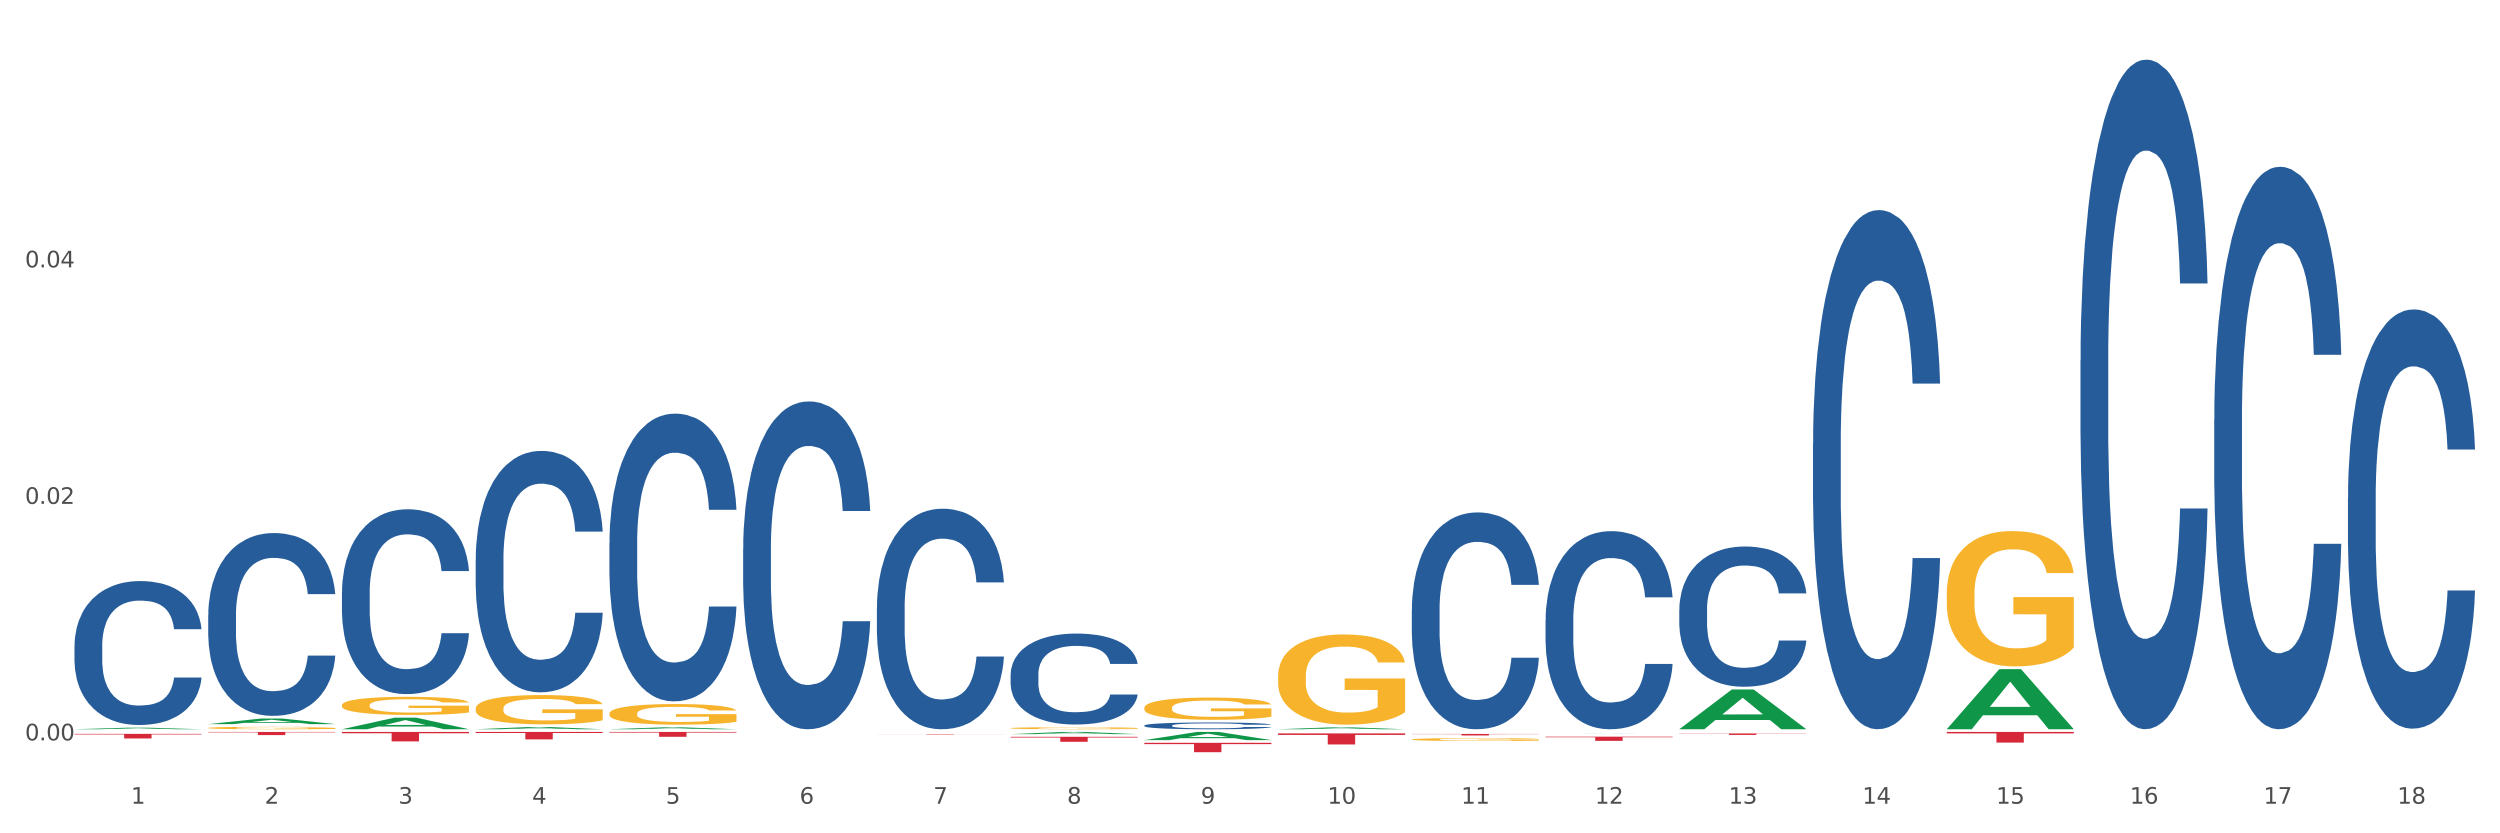<?xml version="1.0" encoding="utf-8" standalone="no"?>
<!DOCTYPE svg PUBLIC "-//W3C//DTD SVG 1.1//EN"
  "http://www.w3.org/Graphics/SVG/1.1/DTD/svg11.dtd">
<svg xmlns:xlink="http://www.w3.org/1999/xlink" width="1080pt" height="360pt" viewBox="0 0 1080 360" xmlns="http://www.w3.org/2000/svg" version="1.1">
 <rect x="0" y="0" width="1080" height="360" fill="#333333" stroke="none"/>
 <defs>
  <style type="text/css">*{stroke-linejoin: round; stroke-linecap: butt}</style>
 </defs>
 <g id="figure_1">
  <g id="patch_1">
   <path d="M 0 360 
L 1080 360 
L 1080 0 
L 0 0 
z
" style="fill: #ffffff; stroke: #ffffff; stroke-linejoin: miter"/>
  </g>
  <g id="axes_1">
   <g id="matplotlib.axis_1">
    <g id="xtick_1">
     <g id="text_1">
      <!-- 1 -->
      <g style="fill: #4d4d4d" transform="translate(56.563 347.204) scale(0.096 -0.096)">
       <defs>
        <path id="DejaVuSans-31" d="M 794 531 
L 1825 531 
L 1825 4091 
L 703 3866 
L 703 4441 
L 1819 4666 
L 2450 4666 
L 2450 531 
L 3481 531 
L 3481 0 
L 794 0 
L 794 531 
z
" transform="scale(0.016)"/>
       </defs>
       <use xlink:href="#DejaVuSans-31"/>
      </g>
     </g>
    </g>
    <g id="xtick_2">
     <g id="text_2">
      <!-- 2 -->
      <g style="fill: #4d4d4d" transform="translate(114.336 347.204) scale(0.096 -0.096)">
       <defs>
        <path id="DejaVuSans-32" d="M 1228 531 
L 3431 531 
L 3431 0 
L 469 0 
L 469 531 
Q 828 903 1448 1529 
Q 2069 2156 2228 2338 
Q 2531 2678 2651 2914 
Q 2772 3150 2772 3378 
Q 2772 3750 2511 3984 
Q 2250 4219 1831 4219 
Q 1534 4219 1204 4116 
Q 875 4013 500 3803 
L 500 4441 
Q 881 4594 1212 4672 
Q 1544 4750 1819 4750 
Q 2544 4750 2975 4387 
Q 3406 4025 3406 3419 
Q 3406 3131 3298 2873 
Q 3191 2616 2906 2266 
Q 2828 2175 2409 1742 
Q 1991 1309 1228 531 
z
" transform="scale(0.016)"/>
       </defs>
       <use xlink:href="#DejaVuSans-32"/>
      </g>
     </g>
    </g>
    <g id="xtick_3">
     <g id="text_3">
      <!-- 3 -->
      <g style="fill: #4d4d4d" transform="translate(172.109 347.204) scale(0.096 -0.096)">
       <defs>
        <path id="DejaVuSans-33" d="M 2597 2516 
Q 3050 2419 3304 2112 
Q 3559 1806 3559 1356 
Q 3559 666 3084 287 
Q 2609 -91 1734 -91 
Q 1441 -91 1130 -33 
Q 819 25 488 141 
L 488 750 
Q 750 597 1062 519 
Q 1375 441 1716 441 
Q 2309 441 2620 675 
Q 2931 909 2931 1356 
Q 2931 1769 2642 2001 
Q 2353 2234 1838 2234 
L 1294 2234 
L 1294 2753 
L 1863 2753 
Q 2328 2753 2575 2939 
Q 2822 3125 2822 3475 
Q 2822 3834 2567 4026 
Q 2313 4219 1838 4219 
Q 1578 4219 1281 4162 
Q 984 4106 628 3988 
L 628 4550 
Q 988 4650 1302 4700 
Q 1616 4750 1894 4750 
Q 2613 4750 3031 4423 
Q 3450 4097 3450 3541 
Q 3450 3153 3228 2886 
Q 3006 2619 2597 2516 
z
" transform="scale(0.016)"/>
       </defs>
       <use xlink:href="#DejaVuSans-33"/>
      </g>
     </g>
    </g>
    <g id="xtick_4">
     <g id="text_4">
      <!-- 4 -->
      <g style="fill: #4d4d4d" transform="translate(229.882 347.204) scale(0.096 -0.096)">
       <defs>
        <path id="DejaVuSans-34" d="M 2419 4116 
L 825 1625 
L 2419 1625 
L 2419 4116 
z
M 2253 4666 
L 3047 4666 
L 3047 1625 
L 3713 1625 
L 3713 1100 
L 3047 1100 
L 3047 0 
L 2419 0 
L 2419 1100 
L 313 1100 
L 313 1709 
L 2253 4666 
z
" transform="scale(0.016)"/>
       </defs>
       <use xlink:href="#DejaVuSans-34"/>
      </g>
     </g>
    </g>
    <g id="xtick_5">
     <g id="text_5">
      <!-- 5 -->
      <g style="fill: #4d4d4d" transform="translate(287.655 347.204) scale(0.096 -0.096)">
       <defs>
        <path id="DejaVuSans-35" d="M 691 4666 
L 3169 4666 
L 3169 4134 
L 1269 4134 
L 1269 2991 
Q 1406 3038 1543 3061 
Q 1681 3084 1819 3084 
Q 2600 3084 3056 2656 
Q 3513 2228 3513 1497 
Q 3513 744 3044 326 
Q 2575 -91 1722 -91 
Q 1428 -91 1123 -41 
Q 819 9 494 109 
L 494 744 
Q 775 591 1075 516 
Q 1375 441 1709 441 
Q 2250 441 2565 725 
Q 2881 1009 2881 1497 
Q 2881 1984 2565 2268 
Q 2250 2553 1709 2553 
Q 1456 2553 1204 2497 
Q 953 2441 691 2322 
L 691 4666 
z
" transform="scale(0.016)"/>
       </defs>
       <use xlink:href="#DejaVuSans-35"/>
      </g>
     </g>
    </g>
    <g id="xtick_6">
     <g id="text_6">
      <!-- 6 -->
      <g style="fill: #4d4d4d" transform="translate(345.428 347.204) scale(0.096 -0.096)">
       <defs>
        <path id="DejaVuSans-36" d="M 2113 2584 
Q 1688 2584 1439 2293 
Q 1191 2003 1191 1497 
Q 1191 994 1439 701 
Q 1688 409 2113 409 
Q 2538 409 2786 701 
Q 3034 994 3034 1497 
Q 3034 2003 2786 2293 
Q 2538 2584 2113 2584 
z
M 3366 4563 
L 3366 3988 
Q 3128 4100 2886 4159 
Q 2644 4219 2406 4219 
Q 1781 4219 1451 3797 
Q 1122 3375 1075 2522 
Q 1259 2794 1537 2939 
Q 1816 3084 2150 3084 
Q 2853 3084 3261 2657 
Q 3669 2231 3669 1497 
Q 3669 778 3244 343 
Q 2819 -91 2113 -91 
Q 1303 -91 875 529 
Q 447 1150 447 2328 
Q 447 3434 972 4092 
Q 1497 4750 2381 4750 
Q 2619 4750 2861 4703 
Q 3103 4656 3366 4563 
z
" transform="scale(0.016)"/>
       </defs>
       <use xlink:href="#DejaVuSans-36"/>
      </g>
     </g>
    </g>
    <g id="xtick_7">
     <g id="text_7">
      <!-- 7 -->
      <g style="fill: #4d4d4d" transform="translate(403.201 347.204) scale(0.096 -0.096)">
       <defs>
        <path id="DejaVuSans-37" d="M 525 4666 
L 3525 4666 
L 3525 4397 
L 1831 0 
L 1172 0 
L 2766 4134 
L 525 4134 
L 525 4666 
z
" transform="scale(0.016)"/>
       </defs>
       <use xlink:href="#DejaVuSans-37"/>
      </g>
     </g>
    </g>
    <g id="xtick_8">
     <g id="text_8">
      <!-- 8 -->
      <g style="fill: #4d4d4d" transform="translate(460.974 347.204) scale(0.096 -0.096)">
       <defs>
        <path id="DejaVuSans-38" d="M 2034 2216 
Q 1584 2216 1326 1975 
Q 1069 1734 1069 1313 
Q 1069 891 1326 650 
Q 1584 409 2034 409 
Q 2484 409 2743 651 
Q 3003 894 3003 1313 
Q 3003 1734 2745 1975 
Q 2488 2216 2034 2216 
z
M 1403 2484 
Q 997 2584 770 2862 
Q 544 3141 544 3541 
Q 544 4100 942 4425 
Q 1341 4750 2034 4750 
Q 2731 4750 3128 4425 
Q 3525 4100 3525 3541 
Q 3525 3141 3298 2862 
Q 3072 2584 2669 2484 
Q 3125 2378 3379 2068 
Q 3634 1759 3634 1313 
Q 3634 634 3220 271 
Q 2806 -91 2034 -91 
Q 1263 -91 848 271 
Q 434 634 434 1313 
Q 434 1759 690 2068 
Q 947 2378 1403 2484 
z
M 1172 3481 
Q 1172 3119 1398 2916 
Q 1625 2713 2034 2713 
Q 2441 2713 2670 2916 
Q 2900 3119 2900 3481 
Q 2900 3844 2670 4047 
Q 2441 4250 2034 4250 
Q 1625 4250 1398 4047 
Q 1172 3844 1172 3481 
z
" transform="scale(0.016)"/>
       </defs>
       <use xlink:href="#DejaVuSans-38"/>
      </g>
     </g>
    </g>
    <g id="xtick_9">
     <g id="text_9">
      <!-- 9 -->
      <g style="fill: #4d4d4d" transform="translate(518.747 347.204) scale(0.096 -0.096)">
       <defs>
        <path id="DejaVuSans-39" d="M 703 97 
L 703 672 
Q 941 559 1184 500 
Q 1428 441 1663 441 
Q 2288 441 2617 861 
Q 2947 1281 2994 2138 
Q 2813 1869 2534 1725 
Q 2256 1581 1919 1581 
Q 1219 1581 811 2004 
Q 403 2428 403 3163 
Q 403 3881 828 4315 
Q 1253 4750 1959 4750 
Q 2769 4750 3195 4129 
Q 3622 3509 3622 2328 
Q 3622 1225 3098 567 
Q 2575 -91 1691 -91 
Q 1453 -91 1209 -44 
Q 966 3 703 97 
z
M 1959 2075 
Q 2384 2075 2632 2365 
Q 2881 2656 2881 3163 
Q 2881 3666 2632 3958 
Q 2384 4250 1959 4250 
Q 1534 4250 1286 3958 
Q 1038 3666 1038 3163 
Q 1038 2656 1286 2365 
Q 1534 2075 1959 2075 
z
" transform="scale(0.016)"/>
       </defs>
       <use xlink:href="#DejaVuSans-39"/>
      </g>
     </g>
    </g>
    <g id="xtick_10">
     <g id="text_10">
      <!-- 10 -->
      <g style="fill: #4d4d4d" transform="translate(573.466 347.204) scale(0.096 -0.096)">
       <defs>
        <path id="DejaVuSans-30" d="M 2034 4250 
Q 1547 4250 1301 3770 
Q 1056 3291 1056 2328 
Q 1056 1369 1301 889 
Q 1547 409 2034 409 
Q 2525 409 2770 889 
Q 3016 1369 3016 2328 
Q 3016 3291 2770 3770 
Q 2525 4250 2034 4250 
z
M 2034 4750 
Q 2819 4750 3233 4129 
Q 3647 3509 3647 2328 
Q 3647 1150 3233 529 
Q 2819 -91 2034 -91 
Q 1250 -91 836 529 
Q 422 1150 422 2328 
Q 422 3509 836 4129 
Q 1250 4750 2034 4750 
z
" transform="scale(0.016)"/>
       </defs>
       <use xlink:href="#DejaVuSans-31"/>
       <use xlink:href="#DejaVuSans-30" transform="translate(63.623 0)"/>
      </g>
     </g>
    </g>
    <g id="xtick_11">
     <g id="text_11">
      <!-- 11 -->
      <g style="fill: #4d4d4d" transform="translate(631.239 347.204) scale(0.096 -0.096)">
       <use xlink:href="#DejaVuSans-31"/>
       <use xlink:href="#DejaVuSans-31" transform="translate(63.623 0)"/>
      </g>
     </g>
    </g>
    <g id="xtick_12">
     <g id="text_12">
      <!-- 12 -->
      <g style="fill: #4d4d4d" transform="translate(689.012 347.204) scale(0.096 -0.096)">
       <use xlink:href="#DejaVuSans-31"/>
       <use xlink:href="#DejaVuSans-32" transform="translate(63.623 0)"/>
      </g>
     </g>
    </g>
    <g id="xtick_13">
     <g id="text_13">
      <!-- 13 -->
      <g style="fill: #4d4d4d" transform="translate(746.785 347.204) scale(0.096 -0.096)">
       <use xlink:href="#DejaVuSans-31"/>
       <use xlink:href="#DejaVuSans-33" transform="translate(63.623 0)"/>
      </g>
     </g>
    </g>
    <g id="xtick_14">
     <g id="text_14">
      <!-- 14 -->
      <g style="fill: #4d4d4d" transform="translate(804.558 347.204) scale(0.096 -0.096)">
       <use xlink:href="#DejaVuSans-31"/>
       <use xlink:href="#DejaVuSans-34" transform="translate(63.623 0)"/>
      </g>
     </g>
    </g>
    <g id="xtick_15">
     <g id="text_15">
      <!-- 15 -->
      <g style="fill: #4d4d4d" transform="translate(862.331 347.204) scale(0.096 -0.096)">
       <use xlink:href="#DejaVuSans-31"/>
       <use xlink:href="#DejaVuSans-35" transform="translate(63.623 0)"/>
      </g>
     </g>
    </g>
    <g id="xtick_16">
     <g id="text_16">
      <!-- 16 -->
      <g style="fill: #4d4d4d" transform="translate(920.104 347.204) scale(0.096 -0.096)">
       <use xlink:href="#DejaVuSans-31"/>
       <use xlink:href="#DejaVuSans-36" transform="translate(63.623 0)"/>
      </g>
     </g>
    </g>
    <g id="xtick_17">
     <g id="text_17">
      <!-- 17 -->
      <g style="fill: #4d4d4d" transform="translate(977.877 347.204) scale(0.096 -0.096)">
       <use xlink:href="#DejaVuSans-31"/>
       <use xlink:href="#DejaVuSans-37" transform="translate(63.623 0)"/>
      </g>
     </g>
    </g>
    <g id="xtick_18">
     <g id="text_18">
      <!-- 18 -->
      <g style="fill: #4d4d4d" transform="translate(1035.65 347.204) scale(0.096 -0.096)">
       <use xlink:href="#DejaVuSans-31"/>
       <use xlink:href="#DejaVuSans-38" transform="translate(63.623 0)"/>
      </g>
     </g>
    </g>
    <g id="xtick_19"/>
    <g id="xtick_20"/>
    <g id="xtick_21"/>
    <g id="xtick_22"/>
    <g id="xtick_23"/>
    <g id="xtick_24"/>
    <g id="xtick_25"/>
    <g id="xtick_26"/>
    <g id="xtick_27"/>
    <g id="xtick_28"/>
    <g id="xtick_29"/>
    <g id="xtick_30"/>
    <g id="xtick_31"/>
    <g id="xtick_32"/>
    <g id="xtick_33"/>
    <g id="xtick_34"/>
    <g id="xtick_35"/>
   </g>
   <g id="matplotlib.axis_2">
    <g id="ytick_1">
     <g id="text_19">
      <!-- 0.00 -->
      <g style="fill: #4d4d4d" transform="translate(10.8 319.846) scale(0.096 -0.096)">
       <defs>
        <path id="DejaVuSans-2e" d="M 684 794 
L 1344 794 
L 1344 0 
L 684 0 
L 684 794 
z
" transform="scale(0.016)"/>
       </defs>
       <use xlink:href="#DejaVuSans-30"/>
       <use xlink:href="#DejaVuSans-2e" transform="translate(63.623 0)"/>
       <use xlink:href="#DejaVuSans-30" transform="translate(95.41 0)"/>
       <use xlink:href="#DejaVuSans-30" transform="translate(159.033 0)"/>
      </g>
     </g>
    </g>
    <g id="ytick_2">
     <g id="text_20">
      <!-- 0.02 -->
      <g style="fill: #4d4d4d" transform="translate(10.8 217.675) scale(0.096 -0.096)">
       <use xlink:href="#DejaVuSans-30"/>
       <use xlink:href="#DejaVuSans-2e" transform="translate(63.623 0)"/>
       <use xlink:href="#DejaVuSans-30" transform="translate(95.41 0)"/>
       <use xlink:href="#DejaVuSans-32" transform="translate(159.033 0)"/>
      </g>
     </g>
    </g>
    <g id="ytick_3">
     <g id="text_21">
      <!-- 0.04 -->
      <g style="fill: #4d4d4d" transform="translate(10.8 115.504) scale(0.096 -0.096)">
       <use xlink:href="#DejaVuSans-30"/>
       <use xlink:href="#DejaVuSans-2e" transform="translate(63.623 0)"/>
       <use xlink:href="#DejaVuSans-30" transform="translate(95.41 0)"/>
       <use xlink:href="#DejaVuSans-34" transform="translate(159.033 0)"/>
      </g>
     </g>
    </g>
    <g id="ytick_4"/>
    <g id="ytick_5"/>
    <g id="ytick_6"/>
   </g>
   <g id="PolyCollection_1">
    <path d="M 32.175 315.035 
L 32.232 315.035 
L 54.864 314.362 
L 64.257 314.362 
L 87.059 315.037 
L 76.196 315.037 
L 71.273 314.879 
L 47.905 314.879 
L 47.735 314.882 
L 42.982 315.037 
L 32.175 315.037 
L 32.175 315.035 
L 50.847 314.786 
L 68.331 314.785 
L 59.674 314.506 
L 59.561 314.504 
L 59.447 314.506 
L 50.79 314.785 
L 50.847 314.786 
L 32.175 315.035 
z
" clip-path="url(#pf696833de0)" style="fill: #109648"/>
    <path d="M 89.948 314.475 
L 90.013 314.474 
L 90.013 314.44 
L 90.142 314.41 
L 90.79 314.338 
L 91.762 314.279 
L 92.475 314.248 
L 93.188 314.222 
L 94.03 314.196 
L 95.067 314.17 
L 96.946 314.131 
L 98.113 314.11 
L 99.538 314.09 
L 102.13 314.059 
L 104.009 314.042 
L 105.953 314.028 
L 109.128 314.01 
L 111.202 314.003 
L 113.405 313.997 
L 116.062 313.993 
L 118.071 313.992 
L 122.477 313.995 
L 126.235 314.004 
L 128.049 314.01 
L 130.382 314.022 
L 131.613 314.029 
L 133.622 314.045 
L 135.696 314.065 
L 137.121 314.082 
L 139.26 314.114 
L 140.88 314.147 
L 142.37 314.187 
L 143.148 314.214 
L 143.731 314.24 
L 144.249 314.27 
L 144.768 314.316 
L 133.104 314.316 
L 132.65 314.283 
L 131.937 314.252 
L 130.901 314.221 
L 129.993 314.202 
L 128.438 314.178 
L 127.013 314.163 
L 125.522 314.151 
L 123.708 314.142 
L 122.282 314.137 
L 120.274 314.133 
L 116.321 314.134 
L 113.664 314.142 
L 111.85 314.151 
L 110.684 314.16 
L 109.647 314.17 
L 108.48 314.183 
L 107.12 314.203 
L 106.148 314.221 
L 105.176 314.244 
L 104.398 314.267 
L 103.685 314.294 
L 103.102 314.322 
L 102.648 314.352 
L 102.26 314.388 
L 101.936 314.448 
L 101.936 314.579 
L 102.065 314.608 
L 102.389 314.647 
L 102.778 314.677 
L 103.426 314.712 
L 104.009 314.736 
L 105.111 314.77 
L 106.342 314.799 
L 107.314 314.817 
L 108.286 314.832 
L 109.971 314.853 
L 111.85 314.871 
L 113.47 314.881 
L 115.673 314.891 
L 117.163 314.894 
L 118.459 314.896 
L 121.634 314.896 
L 123.902 314.894 
L 126.43 314.887 
L 128.373 314.878 
L 129.993 314.868 
L 131.808 314.851 
L 132.974 314.834 
L 132.974 314.635 
L 118.719 314.634 
L 118.719 314.502 
L 144.832 314.502 
L 144.832 314.891 
L 143.731 314.911 
L 142.5 314.929 
L 141.204 314.945 
L 139.26 314.965 
L 136.927 314.984 
L 134.853 314.997 
L 132.65 315.009 
L 130.058 315.019 
L 126.689 315.029 
L 124.615 315.033 
L 122.023 315.036 
L 118.978 315.037 
L 116.321 315.035 
L 113.729 315.03 
L 111.007 315.021 
L 108.351 315.009 
L 106.342 314.997 
L 104.333 314.981 
L 102.195 314.961 
L 100.51 314.942 
L 99.214 314.925 
L 97.789 314.903 
L 96.233 314.874 
L 95.067 314.849 
L 94.03 314.822 
L 92.929 314.788 
L 92.151 314.758 
L 91.374 314.721 
L 90.92 314.693 
L 90.402 314.65 
L 90.013 314.59 
L 89.948 314.475 
z
" clip-path="url(#pf696833de0)" style="fill: #f7b32b"/>
    <path d="M 609.905 263.452 
L 609.97 263.366 
L 609.97 260.971 
L 610.164 257.72 
L 610.878 251.732 
L 611.786 247.198 
L 613.343 241.894 
L 614.187 239.669 
L 615.289 237.189 
L 617.56 233.168 
L 620.155 229.746 
L 621.972 227.864 
L 623.334 226.666 
L 626.383 224.528 
L 628.135 223.587 
L 629.951 222.817 
L 631.508 222.303 
L 634.103 221.705 
L 636.179 221.448 
L 638.58 221.362 
L 640.591 221.448 
L 643.251 221.79 
L 647.143 222.817 
L 648.635 223.416 
L 650.646 224.442 
L 652.722 225.811 
L 654.409 227.18 
L 656.355 229.147 
L 658.367 231.714 
L 660.313 234.964 
L 661.675 237.959 
L 662.778 241.124 
L 663.751 244.973 
L 664.465 249.165 
L 664.789 252.673 
L 652.917 252.673 
L 652.593 249.507 
L 651.944 246.086 
L 651.295 243.776 
L 650.581 241.894 
L 649.479 239.755 
L 648.505 238.386 
L 646.884 236.761 
L 645.391 235.734 
L 644.159 235.135 
L 642.667 234.622 
L 639.488 234.109 
L 637.217 234.109 
L 635.79 234.28 
L 634.038 234.708 
L 632.546 235.307 
L 630.795 236.333 
L 629.432 237.445 
L 628.07 238.9 
L 627.291 239.926 
L 626.124 241.808 
L 625.345 243.348 
L 624.307 246 
L 623.723 247.882 
L 622.685 252.758 
L 622.231 256.351 
L 622.036 258.832 
L 621.907 261.57 
L 621.907 274.915 
L 622.296 280.903 
L 622.62 283.47 
L 623.139 286.378 
L 624.112 290.142 
L 625.54 293.821 
L 627.032 296.473 
L 628.264 298.098 
L 629.432 299.296 
L 630.6 300.237 
L 632.027 301.092 
L 633.195 301.606 
L 634.947 302.119 
L 637.023 302.376 
L 638.644 302.376 
L 641.953 301.948 
L 643.445 301.52 
L 644.872 300.921 
L 646.429 299.98 
L 647.662 298.954 
L 648.376 298.184 
L 649.543 296.558 
L 650.452 294.847 
L 651.23 292.88 
L 651.749 291.169 
L 652.333 288.602 
L 652.787 285.694 
L 652.917 284.154 
L 664.789 284.154 
L 664.53 287.234 
L 664.076 290.228 
L 663.167 294.249 
L 662.454 296.558 
L 661.351 299.381 
L 660.183 301.777 
L 658.561 304.429 
L 657.069 306.396 
L 655.512 308.107 
L 653.825 309.647 
L 650.776 311.786 
L 649.673 312.385 
L 647.338 313.411 
L 645.521 314.01 
L 642.861 314.609 
L 640.137 314.951 
L 637.282 315.037 
L 634.752 314.865 
L 631.962 314.352 
L 630.211 313.839 
L 628.264 313.069 
L 625.994 311.871 
L 623.853 310.417 
L 621.842 308.706 
L 619.96 306.738 
L 618.209 304.514 
L 615.938 300.836 
L 614.251 297.243 
L 613.019 293.906 
L 612.175 291.083 
L 611.332 287.49 
L 610.878 285.009 
L 610.164 279.021 
L 609.905 273.461 
L 609.905 263.452 
z
" clip-path="url(#pf696833de0)" style="fill: #255c99"/>
    <path d="M 494.359 313.425 
L 494.424 313.423 
L 494.424 313.348 
L 494.618 313.246 
L 495.332 313.059 
L 496.24 312.918 
L 497.797 312.752 
L 498.641 312.683 
L 499.743 312.605 
L 502.014 312.48 
L 504.609 312.373 
L 506.426 312.314 
L 507.788 312.277 
L 510.837 312.21 
L 512.589 312.18 
L 514.405 312.156 
L 515.962 312.14 
L 518.557 312.122 
L 520.633 312.114 
L 523.034 312.111 
L 525.045 312.114 
L 527.705 312.124 
L 531.597 312.156 
L 533.089 312.175 
L 535.1 312.207 
L 537.176 312.25 
L 538.863 312.293 
L 540.809 312.354 
L 542.821 312.434 
L 544.767 312.536 
L 546.129 312.629 
L 547.232 312.728 
L 548.205 312.848 
L 548.919 312.979 
L 549.243 313.089 
L 537.371 313.089 
L 537.047 312.99 
L 536.398 312.883 
L 535.749 312.811 
L 535.036 312.752 
L 533.933 312.685 
L 532.96 312.643 
L 531.338 312.592 
L 529.846 312.56 
L 528.613 312.541 
L 527.121 312.525 
L 523.942 312.509 
L 521.671 312.509 
L 520.244 312.514 
L 518.492 312.528 
L 517 312.546 
L 515.249 312.579 
L 513.886 312.613 
L 512.524 312.659 
L 511.745 312.691 
L 510.578 312.75 
L 509.799 312.798 
L 508.761 312.88 
L 508.177 312.939 
L 507.139 313.092 
L 506.685 313.204 
L 506.49 313.281 
L 506.361 313.367 
L 506.361 313.783 
L 506.75 313.971 
L 507.074 314.051 
L 507.593 314.142 
L 508.566 314.259 
L 509.994 314.374 
L 511.486 314.457 
L 512.718 314.508 
L 513.886 314.545 
L 515.054 314.574 
L 516.481 314.601 
L 517.649 314.617 
L 519.401 314.633 
L 521.477 314.641 
L 523.099 314.641 
L 526.407 314.628 
L 527.899 314.614 
L 529.327 314.596 
L 530.884 314.566 
L 532.116 314.534 
L 532.83 314.51 
L 533.998 314.459 
L 534.906 314.406 
L 535.684 314.345 
L 536.203 314.291 
L 536.787 314.211 
L 537.241 314.12 
L 537.371 314.072 
L 549.243 314.072 
L 548.984 314.168 
L 548.53 314.262 
L 547.621 314.387 
L 546.908 314.459 
L 545.805 314.548 
L 544.637 314.622 
L 543.015 314.705 
L 541.523 314.767 
L 539.966 314.82 
L 538.279 314.868 
L 535.23 314.935 
L 534.127 314.954 
L 531.792 314.986 
L 529.975 315.004 
L 527.315 315.023 
L 524.591 315.034 
L 521.736 315.037 
L 519.206 315.031 
L 516.416 315.015 
L 514.665 314.999 
L 512.718 314.975 
L 510.448 314.938 
L 508.307 314.892 
L 506.296 314.839 
L 504.414 314.777 
L 502.663 314.708 
L 500.392 314.593 
L 498.705 314.481 
L 497.473 314.377 
L 496.629 314.288 
L 495.786 314.176 
L 495.332 314.099 
L 494.618 313.912 
L 494.359 313.738 
L 494.359 313.425 
z
" clip-path="url(#pf696833de0)" style="fill: #255c99"/>
    <path d="M 436.586 291.355 
L 436.651 291.319 
L 436.651 290.314 
L 436.845 288.951 
L 437.559 286.439 
L 438.467 284.537 
L 440.024 282.312 
L 440.868 281.379 
L 441.97 280.338 
L 444.241 278.652 
L 446.836 277.216 
L 448.653 276.427 
L 450.015 275.924 
L 453.064 275.027 
L 454.816 274.632 
L 456.632 274.309 
L 458.189 274.094 
L 460.784 273.843 
L 462.86 273.735 
L 465.261 273.699 
L 467.272 273.735 
L 469.932 273.879 
L 473.824 274.309 
L 475.316 274.561 
L 477.327 274.991 
L 479.403 275.565 
L 481.09 276.14 
L 483.036 276.965 
L 485.048 278.041 
L 486.994 279.405 
L 488.356 280.661 
L 489.459 281.989 
L 490.432 283.604 
L 491.146 285.362 
L 491.47 286.833 
L 479.598 286.833 
L 479.274 285.506 
L 478.625 284.07 
L 477.976 283.101 
L 477.263 282.312 
L 476.16 281.415 
L 475.187 280.841 
L 473.565 280.159 
L 472.073 279.728 
L 470.84 279.477 
L 469.348 279.262 
L 466.169 279.046 
L 463.898 279.046 
L 462.471 279.118 
L 460.719 279.297 
L 459.227 279.549 
L 457.476 279.979 
L 456.113 280.446 
L 454.751 281.056 
L 453.972 281.487 
L 452.805 282.276 
L 452.026 282.922 
L 450.988 284.034 
L 450.404 284.824 
L 449.366 286.869 
L 448.912 288.377 
L 448.718 289.417 
L 448.588 290.566 
L 448.588 296.164 
L 448.977 298.676 
L 449.301 299.752 
L 449.82 300.972 
L 450.794 302.551 
L 452.221 304.095 
L 453.713 305.207 
L 454.946 305.889 
L 456.113 306.391 
L 457.281 306.786 
L 458.708 307.145 
L 459.876 307.36 
L 461.628 307.575 
L 463.704 307.683 
L 465.326 307.683 
L 468.634 307.504 
L 470.126 307.324 
L 471.554 307.073 
L 473.111 306.678 
L 474.343 306.248 
L 475.057 305.925 
L 476.225 305.243 
L 477.133 304.525 
L 477.911 303.7 
L 478.43 302.982 
L 479.014 301.905 
L 479.468 300.685 
L 479.598 300.039 
L 491.47 300.039 
L 491.211 301.331 
L 490.757 302.587 
L 489.848 304.274 
L 489.135 305.243 
L 488.032 306.427 
L 486.864 307.432 
L 485.242 308.544 
L 483.75 309.37 
L 482.193 310.087 
L 480.506 310.733 
L 477.457 311.631 
L 476.354 311.882 
L 474.019 312.312 
L 472.202 312.564 
L 469.542 312.815 
L 466.818 312.958 
L 463.963 312.994 
L 461.433 312.922 
L 458.643 312.707 
L 456.892 312.492 
L 454.946 312.169 
L 452.675 311.666 
L 450.534 311.056 
L 448.523 310.339 
L 446.642 309.513 
L 444.89 308.58 
L 442.619 307.037 
L 440.932 305.53 
L 439.7 304.13 
L 438.856 302.946 
L 438.013 301.439 
L 437.559 300.398 
L 436.845 297.886 
L 436.586 295.554 
L 436.586 291.355 
z
" clip-path="url(#pf696833de0)" style="fill: #255c99"/>
    <path d="M 378.813 262.568 
L 378.878 262.481 
L 378.878 260.045 
L 379.072 256.739 
L 379.786 250.648 
L 380.694 246.036 
L 382.251 240.641 
L 383.095 238.379 
L 384.198 235.856 
L 386.468 231.766 
L 389.063 228.286 
L 390.88 226.371 
L 392.242 225.153 
L 395.291 222.978 
L 397.043 222.021 
L 398.859 221.238 
L 400.416 220.716 
L 403.011 220.106 
L 405.087 219.845 
L 407.488 219.758 
L 409.499 219.845 
L 412.159 220.193 
L 416.051 221.238 
L 417.543 221.847 
L 419.554 222.891 
L 421.63 224.283 
L 423.317 225.675 
L 425.263 227.677 
L 427.275 230.287 
L 429.221 233.593 
L 430.583 236.639 
L 431.686 239.858 
L 432.659 243.774 
L 433.373 248.037 
L 433.697 251.605 
L 421.825 251.605 
L 421.501 248.385 
L 420.852 244.905 
L 420.203 242.556 
L 419.49 240.641 
L 418.387 238.466 
L 417.414 237.074 
L 415.792 235.421 
L 414.3 234.376 
L 413.067 233.767 
L 411.575 233.245 
L 408.396 232.723 
L 406.125 232.723 
L 404.698 232.897 
L 402.946 233.332 
L 401.454 233.941 
L 399.703 234.986 
L 398.34 236.117 
L 396.978 237.596 
L 396.199 238.64 
L 395.032 240.554 
L 394.253 242.121 
L 393.215 244.818 
L 392.631 246.732 
L 391.593 251.692 
L 391.139 255.346 
L 390.945 257.87 
L 390.815 260.654 
L 390.815 274.228 
L 391.204 280.319 
L 391.528 282.929 
L 392.047 285.888 
L 393.021 289.716 
L 394.448 293.458 
L 395.94 296.155 
L 397.173 297.808 
L 398.34 299.026 
L 399.508 299.983 
L 400.935 300.854 
L 402.103 301.376 
L 403.855 301.898 
L 405.931 302.159 
L 407.553 302.159 
L 410.861 301.724 
L 412.353 301.289 
L 413.781 300.68 
L 415.338 299.722 
L 416.57 298.678 
L 417.284 297.895 
L 418.452 296.242 
L 419.36 294.502 
L 420.138 292.5 
L 420.657 290.76 
L 421.241 288.15 
L 421.695 285.191 
L 421.825 283.625 
L 433.697 283.625 
L 433.438 286.758 
L 432.984 289.803 
L 432.075 293.893 
L 431.362 296.242 
L 430.259 299.113 
L 429.091 301.55 
L 427.469 304.247 
L 425.977 306.248 
L 424.42 307.989 
L 422.733 309.555 
L 419.684 311.73 
L 418.581 312.339 
L 416.246 313.383 
L 414.429 313.992 
L 411.769 314.601 
L 409.045 314.95 
L 406.19 315.037 
L 403.66 314.863 
L 400.87 314.34 
L 399.119 313.818 
L 397.173 313.035 
L 394.902 311.817 
L 392.761 310.338 
L 390.75 308.598 
L 388.869 306.596 
L 387.117 304.334 
L 384.846 300.593 
L 383.16 296.938 
L 381.927 293.545 
L 381.084 290.673 
L 380.24 287.019 
L 379.786 284.495 
L 379.072 278.405 
L 378.813 272.749 
L 378.813 262.568 
z
" clip-path="url(#pf696833de0)" style="fill: #255c99"/>
    <path d="M 321.04 237.049 
L 321.105 236.92 
L 321.105 233.299 
L 321.299 228.384 
L 322.013 219.331 
L 322.921 212.476 
L 324.478 204.458 
L 325.322 201.095 
L 326.425 197.344 
L 328.695 191.266 
L 331.29 186.092 
L 333.107 183.247 
L 334.469 181.437 
L 337.518 178.203 
L 339.27 176.781 
L 341.086 175.617 
L 342.643 174.841 
L 345.238 173.935 
L 347.314 173.547 
L 349.715 173.418 
L 351.726 173.547 
L 354.386 174.065 
L 358.278 175.617 
L 359.77 176.522 
L 361.781 178.074 
L 363.857 180.143 
L 365.544 182.213 
L 367.49 185.187 
L 369.502 189.067 
L 371.448 193.982 
L 372.81 198.508 
L 373.913 203.294 
L 374.886 209.114 
L 375.6 215.451 
L 375.924 220.753 
L 364.052 220.753 
L 363.728 215.968 
L 363.079 210.795 
L 362.43 207.303 
L 361.717 204.458 
L 360.614 201.224 
L 359.641 199.155 
L 358.019 196.698 
L 356.527 195.146 
L 355.294 194.24 
L 353.802 193.464 
L 350.623 192.688 
L 348.352 192.688 
L 346.925 192.947 
L 345.173 193.594 
L 343.681 194.499 
L 341.93 196.051 
L 340.567 197.732 
L 339.205 199.931 
L 338.426 201.483 
L 337.259 204.328 
L 336.48 206.656 
L 335.442 210.666 
L 334.858 213.511 
L 333.82 220.883 
L 333.366 226.315 
L 333.172 230.065 
L 333.042 234.204 
L 333.042 254.38 
L 333.431 263.433 
L 333.755 267.313 
L 334.274 271.71 
L 335.248 277.401 
L 336.675 282.962 
L 338.167 286.972 
L 339.4 289.429 
L 340.567 291.239 
L 341.735 292.662 
L 343.162 293.955 
L 344.33 294.731 
L 346.082 295.507 
L 348.158 295.895 
L 349.78 295.895 
L 353.088 295.249 
L 354.58 294.602 
L 356.008 293.697 
L 357.565 292.274 
L 358.797 290.722 
L 359.511 289.558 
L 360.679 287.101 
L 361.587 284.514 
L 362.365 281.54 
L 362.884 278.953 
L 363.468 275.073 
L 363.922 270.676 
L 364.052 268.348 
L 375.924 268.348 
L 375.665 273.004 
L 375.211 277.53 
L 374.302 283.609 
L 373.589 287.101 
L 372.486 291.369 
L 371.318 294.99 
L 369.696 298.999 
L 368.204 301.974 
L 366.647 304.561 
L 364.96 306.889 
L 361.911 310.122 
L 360.808 311.027 
L 358.473 312.579 
L 356.656 313.485 
L 353.996 314.39 
L 351.272 314.907 
L 348.417 315.037 
L 345.887 314.778 
L 343.097 314.002 
L 341.346 313.226 
L 339.4 312.062 
L 337.129 310.251 
L 334.988 308.053 
L 332.977 305.466 
L 331.096 302.491 
L 329.344 299.129 
L 327.073 293.567 
L 325.387 288.135 
L 324.154 283.092 
L 323.311 278.824 
L 322.467 273.392 
L 322.013 269.641 
L 321.299 260.588 
L 321.04 252.181 
L 321.04 237.049 
z
" clip-path="url(#pf696833de0)" style="fill: #255c99"/>
    <path d="M 263.267 234.539 
L 263.332 234.425 
L 263.332 231.247 
L 263.526 226.933 
L 264.24 218.986 
L 265.148 212.97 
L 266.705 205.931 
L 267.549 202.98 
L 268.652 199.688 
L 270.922 194.352 
L 273.517 189.811 
L 275.334 187.314 
L 276.696 185.725 
L 279.745 182.887 
L 281.497 181.638 
L 283.313 180.616 
L 284.87 179.935 
L 287.465 179.14 
L 289.541 178.8 
L 291.942 178.686 
L 293.953 178.8 
L 296.613 179.254 
L 300.505 180.616 
L 301.997 181.411 
L 304.008 182.773 
L 306.084 184.589 
L 307.771 186.406 
L 309.717 189.017 
L 311.729 192.422 
L 313.675 196.736 
L 315.037 200.709 
L 316.14 204.91 
L 317.113 210.018 
L 317.827 215.581 
L 318.151 220.235 
L 306.279 220.235 
L 305.955 216.035 
L 305.306 211.494 
L 304.657 208.429 
L 303.944 205.931 
L 302.841 203.093 
L 301.868 201.277 
L 300.246 199.12 
L 298.754 197.758 
L 297.521 196.963 
L 296.029 196.282 
L 292.85 195.601 
L 290.579 195.601 
L 289.152 195.828 
L 287.4 196.396 
L 285.908 197.19 
L 284.157 198.553 
L 282.794 200.028 
L 281.432 201.958 
L 280.653 203.32 
L 279.486 205.818 
L 278.707 207.861 
L 277.669 211.38 
L 277.085 213.878 
L 276.047 220.349 
L 275.593 225.116 
L 275.399 228.409 
L 275.269 232.041 
L 275.269 249.751 
L 275.658 257.697 
L 275.982 261.103 
L 276.501 264.962 
L 277.475 269.957 
L 278.902 274.839 
L 280.394 278.358 
L 281.627 280.515 
L 282.794 282.104 
L 283.962 283.353 
L 285.389 284.488 
L 286.557 285.169 
L 288.309 285.85 
L 290.385 286.191 
L 292.007 286.191 
L 295.315 285.623 
L 296.807 285.056 
L 298.235 284.261 
L 299.792 283.012 
L 301.024 281.65 
L 301.738 280.628 
L 302.906 278.471 
L 303.814 276.201 
L 304.592 273.59 
L 305.111 271.32 
L 305.695 267.914 
L 306.149 264.054 
L 306.279 262.011 
L 318.151 262.011 
L 317.892 266.098 
L 317.438 270.071 
L 316.529 275.406 
L 315.816 278.471 
L 314.713 282.218 
L 313.545 285.396 
L 311.923 288.915 
L 310.431 291.526 
L 308.874 293.797 
L 307.187 295.84 
L 304.138 298.678 
L 303.035 299.473 
L 300.7 300.835 
L 298.883 301.63 
L 296.223 302.424 
L 293.499 302.878 
L 290.644 302.992 
L 288.114 302.765 
L 285.324 302.084 
L 283.573 301.403 
L 281.627 300.381 
L 279.356 298.792 
L 277.215 296.862 
L 275.204 294.591 
L 273.323 291.98 
L 271.571 289.029 
L 269.3 284.147 
L 267.614 279.38 
L 266.381 274.952 
L 265.538 271.206 
L 264.694 266.438 
L 264.24 263.146 
L 263.526 255.2 
L 263.267 247.821 
L 263.267 234.539 
z
" clip-path="url(#pf696833de0)" style="fill: #255c99"/>
    <path d="M 205.494 241.654 
L 205.559 241.559 
L 205.559 238.892 
L 205.753 235.272 
L 206.467 228.604 
L 207.375 223.556 
L 208.932 217.65 
L 209.776 215.173 
L 210.879 212.41 
L 213.149 207.933 
L 215.744 204.123 
L 217.561 202.027 
L 218.923 200.694 
L 221.972 198.312 
L 223.724 197.265 
L 225.54 196.407 
L 227.097 195.836 
L 229.692 195.169 
L 231.768 194.883 
L 234.169 194.788 
L 236.18 194.883 
L 238.84 195.264 
L 242.732 196.407 
L 244.224 197.074 
L 246.236 198.217 
L 248.312 199.741 
L 249.998 201.265 
L 251.945 203.456 
L 253.956 206.314 
L 255.902 209.934 
L 257.264 213.268 
L 258.367 216.792 
L 259.34 221.079 
L 260.054 225.746 
L 260.378 229.652 
L 248.506 229.652 
L 248.182 226.127 
L 247.533 222.317 
L 246.884 219.745 
L 246.171 217.65 
L 245.068 215.268 
L 244.095 213.744 
L 242.473 211.934 
L 240.981 210.791 
L 239.748 210.124 
L 238.256 209.553 
L 235.077 208.981 
L 232.806 208.981 
L 231.379 209.172 
L 229.627 209.648 
L 228.135 210.315 
L 226.384 211.458 
L 225.021 212.696 
L 223.659 214.316 
L 222.88 215.459 
L 221.713 217.554 
L 220.934 219.269 
L 219.896 222.222 
L 219.312 224.318 
L 218.274 229.747 
L 217.82 233.748 
L 217.626 236.51 
L 217.496 239.559 
L 217.496 254.419 
L 217.885 261.087 
L 218.209 263.944 
L 218.728 267.183 
L 219.702 271.374 
L 221.129 275.47 
L 222.621 278.423 
L 223.854 280.233 
L 225.021 281.567 
L 226.189 282.615 
L 227.616 283.567 
L 228.784 284.139 
L 230.536 284.71 
L 232.612 284.996 
L 234.234 284.996 
L 237.542 284.52 
L 239.034 284.044 
L 240.462 283.377 
L 242.019 282.329 
L 243.251 281.186 
L 243.965 280.329 
L 245.133 278.519 
L 246.041 276.614 
L 246.819 274.423 
L 247.338 272.518 
L 247.922 269.66 
L 248.376 266.421 
L 248.506 264.706 
L 260.378 264.706 
L 260.119 268.136 
L 259.665 271.47 
L 258.756 275.947 
L 258.043 278.519 
L 256.94 281.662 
L 255.772 284.329 
L 254.15 287.282 
L 252.658 289.473 
L 251.101 291.378 
L 249.414 293.093 
L 246.365 295.474 
L 245.262 296.141 
L 242.927 297.284 
L 241.11 297.951 
L 238.45 298.618 
L 235.726 298.999 
L 232.871 299.094 
L 230.341 298.904 
L 227.551 298.332 
L 225.8 297.761 
L 223.854 296.903 
L 221.583 295.57 
L 219.442 293.95 
L 217.431 292.045 
L 215.55 289.854 
L 213.798 287.378 
L 211.527 283.282 
L 209.841 279.281 
L 208.608 275.566 
L 207.765 272.422 
L 206.921 268.421 
L 206.467 265.659 
L 205.753 258.991 
L 205.494 252.799 
L 205.494 241.654 
z
" clip-path="url(#pf696833de0)" style="fill: #255c99"/>
    <path d="M 147.721 255.887 
L 147.786 255.814 
L 147.786 253.772 
L 147.98 251.001 
L 148.694 245.896 
L 149.602 242.031 
L 151.159 237.509 
L 152.003 235.613 
L 153.106 233.498 
L 155.376 230.071 
L 157.971 227.154 
L 159.788 225.549 
L 161.15 224.528 
L 164.199 222.705 
L 165.951 221.903 
L 167.767 221.246 
L 169.324 220.809 
L 171.919 220.298 
L 173.995 220.08 
L 176.396 220.007 
L 178.407 220.08 
L 181.067 220.371 
L 184.959 221.246 
L 186.451 221.757 
L 188.463 222.632 
L 190.539 223.799 
L 192.225 224.966 
L 194.172 226.643 
L 196.183 228.831 
L 198.129 231.602 
L 199.491 234.155 
L 200.594 236.853 
L 201.567 240.135 
L 202.281 243.708 
L 202.605 246.698 
L 190.733 246.698 
L 190.409 244 
L 189.76 241.083 
L 189.111 239.114 
L 188.398 237.509 
L 187.295 235.686 
L 186.322 234.519 
L 184.7 233.134 
L 183.208 232.258 
L 181.975 231.748 
L 180.483 231.31 
L 177.304 230.873 
L 175.033 230.873 
L 173.606 231.019 
L 171.854 231.383 
L 170.362 231.894 
L 168.611 232.769 
L 167.248 233.717 
L 165.886 234.957 
L 165.107 235.832 
L 163.94 237.436 
L 163.161 238.749 
L 162.123 241.01 
L 161.539 242.614 
L 160.501 246.771 
L 160.047 249.834 
L 159.853 251.949 
L 159.723 254.283 
L 159.723 265.659 
L 160.112 270.764 
L 160.436 272.952 
L 160.955 275.431 
L 161.929 278.64 
L 163.356 281.776 
L 164.848 284.037 
L 166.081 285.422 
L 167.248 286.443 
L 168.416 287.246 
L 169.843 287.975 
L 171.011 288.412 
L 172.763 288.85 
L 174.839 289.069 
L 176.461 289.069 
L 179.769 288.704 
L 181.261 288.34 
L 182.689 287.829 
L 184.246 287.027 
L 185.478 286.152 
L 186.192 285.495 
L 187.36 284.11 
L 188.268 282.651 
L 189.046 280.974 
L 189.565 279.515 
L 190.149 277.328 
L 190.603 274.848 
L 190.733 273.535 
L 202.605 273.535 
L 202.346 276.161 
L 201.892 278.713 
L 200.983 282.141 
L 200.27 284.11 
L 199.167 286.516 
L 197.999 288.558 
L 196.377 290.819 
L 194.885 292.496 
L 193.328 293.955 
L 191.641 295.268 
L 188.592 297.091 
L 187.489 297.601 
L 185.154 298.476 
L 183.337 298.987 
L 180.678 299.497 
L 177.953 299.789 
L 175.098 299.862 
L 172.568 299.716 
L 169.778 299.279 
L 168.027 298.841 
L 166.081 298.185 
L 163.81 297.164 
L 161.669 295.924 
L 159.658 294.465 
L 157.777 292.788 
L 156.025 290.892 
L 153.754 287.756 
L 152.068 284.693 
L 150.835 281.849 
L 149.992 279.442 
L 149.148 276.379 
L 148.694 274.265 
L 147.98 269.16 
L 147.721 264.419 
L 147.721 255.887 
z
" clip-path="url(#pf696833de0)" style="fill: #255c99"/>
    <path d="M 89.948 265.765 
L 90.013 265.692 
L 90.013 263.673 
L 90.207 260.932 
L 90.921 255.883 
L 91.829 252.061 
L 93.386 247.589 
L 94.23 245.714 
L 95.333 243.622 
L 97.603 240.232 
L 100.198 237.347 
L 102.015 235.76 
L 103.377 234.751 
L 106.426 232.948 
L 108.178 232.154 
L 109.994 231.505 
L 111.551 231.072 
L 114.146 230.567 
L 116.222 230.351 
L 118.623 230.279 
L 120.634 230.351 
L 123.294 230.64 
L 127.186 231.505 
L 128.678 232.01 
L 130.69 232.875 
L 132.766 234.029 
L 134.452 235.183 
L 136.399 236.842 
L 138.41 239.006 
L 140.356 241.747 
L 141.718 244.271 
L 142.821 246.94 
L 143.794 250.186 
L 144.508 253.72 
L 144.832 256.677 
L 132.96 256.677 
L 132.636 254.008 
L 131.987 251.123 
L 131.338 249.176 
L 130.625 247.589 
L 129.522 245.786 
L 128.549 244.632 
L 126.927 243.262 
L 125.435 242.396 
L 124.202 241.891 
L 122.71 241.458 
L 119.531 241.026 
L 117.26 241.026 
L 115.833 241.17 
L 114.082 241.531 
L 112.589 242.035 
L 110.838 242.901 
L 109.475 243.839 
L 108.113 245.065 
L 107.335 245.93 
L 106.167 247.517 
L 105.388 248.815 
L 104.35 251.051 
L 103.766 252.638 
L 102.728 256.749 
L 102.274 259.778 
L 102.08 261.87 
L 101.95 264.178 
L 101.95 275.429 
L 102.339 280.478 
L 102.663 282.642 
L 103.183 285.094 
L 104.156 288.268 
L 105.583 291.369 
L 107.075 293.605 
L 108.308 294.975 
L 109.475 295.985 
L 110.643 296.778 
L 112.07 297.5 
L 113.238 297.932 
L 114.99 298.365 
L 117.066 298.582 
L 118.688 298.582 
L 121.996 298.221 
L 123.488 297.86 
L 124.916 297.355 
L 126.473 296.562 
L 127.705 295.697 
L 128.419 295.047 
L 129.587 293.677 
L 130.495 292.235 
L 131.273 290.576 
L 131.792 289.133 
L 132.376 286.969 
L 132.83 284.517 
L 132.96 283.219 
L 144.832 283.219 
L 144.573 285.815 
L 144.119 288.34 
L 143.21 291.73 
L 142.497 293.677 
L 141.394 296.057 
L 140.226 298.077 
L 138.604 300.313 
L 137.112 301.971 
L 135.555 303.414 
L 133.868 304.712 
L 130.819 306.515 
L 129.716 307.02 
L 127.381 307.886 
L 125.564 308.391 
L 122.905 308.895 
L 120.18 309.184 
L 117.325 309.256 
L 114.795 309.112 
L 112.006 308.679 
L 110.254 308.246 
L 108.308 307.597 
L 106.037 306.587 
L 103.896 305.361 
L 101.885 303.919 
L 100.004 302.26 
L 98.252 300.385 
L 95.981 297.283 
L 94.295 294.254 
L 93.062 291.441 
L 92.219 289.061 
L 91.375 286.032 
L 90.921 283.94 
L 90.207 278.891 
L 89.948 274.203 
L 89.948 265.765 
z
" clip-path="url(#pf696833de0)" style="fill: #255c99"/>
    <path d="M 32.175 278.957 
L 32.24 278.901 
L 32.24 277.311 
L 32.434 275.153 
L 33.148 271.178 
L 34.056 268.168 
L 35.613 264.647 
L 36.457 263.171 
L 37.56 261.524 
L 39.83 258.855 
L 42.425 256.583 
L 44.242 255.334 
L 45.604 254.539 
L 48.653 253.119 
L 50.405 252.495 
L 52.221 251.984 
L 53.778 251.643 
L 56.373 251.245 
L 58.449 251.075 
L 60.85 251.018 
L 62.861 251.075 
L 65.521 251.302 
L 69.413 251.984 
L 70.905 252.381 
L 72.917 253.063 
L 74.993 253.971 
L 76.679 254.88 
L 78.626 256.186 
L 80.637 257.89 
L 82.583 260.047 
L 83.945 262.035 
L 85.048 264.136 
L 86.021 266.691 
L 86.735 269.474 
L 87.059 271.802 
L 75.187 271.802 
L 74.863 269.701 
L 74.214 267.43 
L 73.565 265.896 
L 72.852 264.647 
L 71.749 263.227 
L 70.776 262.319 
L 69.154 261.24 
L 67.662 260.558 
L 66.429 260.161 
L 64.937 259.82 
L 61.758 259.48 
L 59.487 259.48 
L 58.06 259.593 
L 56.309 259.877 
L 54.816 260.275 
L 53.065 260.956 
L 51.702 261.694 
L 50.34 262.66 
L 49.562 263.341 
L 48.394 264.59 
L 47.615 265.613 
L 46.577 267.373 
L 45.993 268.622 
L 44.955 271.859 
L 44.501 274.244 
L 44.307 275.891 
L 44.177 277.708 
L 44.177 286.567 
L 44.566 290.542 
L 44.891 292.246 
L 45.41 294.176 
L 46.383 296.675 
L 47.81 299.117 
L 49.302 300.877 
L 50.535 301.956 
L 51.702 302.751 
L 52.87 303.376 
L 54.297 303.944 
L 55.465 304.284 
L 57.217 304.625 
L 59.293 304.796 
L 60.915 304.796 
L 64.223 304.512 
L 65.715 304.228 
L 67.143 303.83 
L 68.7 303.205 
L 69.932 302.524 
L 70.646 302.013 
L 71.814 300.934 
L 72.722 299.798 
L 73.5 298.492 
L 74.019 297.356 
L 74.603 295.653 
L 75.057 293.722 
L 75.187 292.7 
L 87.059 292.7 
L 86.8 294.744 
L 86.346 296.732 
L 85.437 299.401 
L 84.724 300.934 
L 83.621 302.808 
L 82.453 304.398 
L 80.831 306.158 
L 79.339 307.465 
L 77.782 308.6 
L 76.095 309.622 
L 73.046 311.042 
L 71.943 311.44 
L 69.608 312.121 
L 67.791 312.519 
L 65.132 312.916 
L 62.407 313.143 
L 59.552 313.2 
L 57.022 313.086 
L 54.233 312.746 
L 52.481 312.405 
L 50.535 311.894 
L 48.264 311.099 
L 46.123 310.133 
L 44.112 308.998 
L 42.231 307.692 
L 40.479 306.215 
L 38.208 303.773 
L 36.522 301.388 
L 35.289 299.174 
L 34.446 297.3 
L 33.602 294.915 
L 33.148 293.268 
L 32.434 289.293 
L 32.175 285.602 
L 32.175 278.957 
z
" clip-path="url(#pf696833de0)" style="fill: #255c99"/>
    <path d="M 494.359 320.892 
L 549.243 320.892 
L 549.243 321.455 
L 527.654 321.459 
L 527.654 324.95 
L 515.818 324.95 
L 515.818 321.459 
L 494.359 321.455 
L 494.359 320.895 
L 494.359 320.892 
z
" clip-path="url(#pf696833de0)" style="fill: #d62839"/>
    <path d="M 552.132 316.816 
L 607.016 316.816 
L 607.016 317.483 
L 585.427 317.487 
L 585.427 321.614 
L 573.591 321.614 
L 573.591 317.487 
L 552.132 317.483 
L 552.132 316.821 
L 552.132 316.816 
z
" clip-path="url(#pf696833de0)" style="fill: #d62839"/>
    <path d="M 609.905 317.068 
L 664.789 317.068 
L 664.789 317.159 
L 643.2 317.16 
L 643.2 317.724 
L 631.364 317.724 
L 631.364 317.16 
L 609.905 317.159 
L 609.905 317.069 
L 609.905 317.068 
z
" clip-path="url(#pf696833de0)" style="fill: #d62839"/>
    <path d="M 667.678 318.231 
L 722.562 318.231 
L 722.562 318.487 
L 700.973 318.488 
L 700.973 320.068 
L 689.137 320.068 
L 689.137 318.488 
L 667.678 318.487 
L 667.678 318.233 
L 667.678 318.231 
z
" clip-path="url(#pf696833de0)" style="fill: #d62839"/>
    <path d="M 725.451 263.308 
L 725.516 263.253 
L 725.516 261.703 
L 725.71 259.601 
L 726.424 255.728 
L 727.332 252.795 
L 728.889 249.364 
L 729.733 247.926 
L 730.835 246.321 
L 733.106 243.721 
L 735.701 241.507 
L 737.518 240.29 
L 738.88 239.515 
L 741.929 238.132 
L 743.681 237.523 
L 745.497 237.025 
L 747.054 236.693 
L 749.649 236.306 
L 751.725 236.14 
L 754.126 236.085 
L 756.137 236.14 
L 758.797 236.361 
L 762.689 237.025 
L 764.181 237.413 
L 766.192 238.077 
L 768.268 238.962 
L 769.955 239.847 
L 771.901 241.12 
L 773.912 242.78 
L 775.859 244.882 
L 777.221 246.819 
L 778.324 248.866 
L 779.297 251.356 
L 780.011 254.068 
L 780.335 256.336 
L 768.463 256.336 
L 768.139 254.289 
L 767.49 252.076 
L 766.841 250.582 
L 766.127 249.364 
L 765.025 247.981 
L 764.051 247.096 
L 762.43 246.044 
L 760.937 245.38 
L 759.705 244.993 
L 758.213 244.661 
L 755.034 244.329 
L 752.763 244.329 
L 751.336 244.44 
L 749.584 244.716 
L 748.092 245.104 
L 746.341 245.768 
L 744.978 246.487 
L 743.616 247.428 
L 742.837 248.092 
L 741.67 249.309 
L 740.891 250.305 
L 739.853 252.02 
L 739.269 253.238 
L 738.231 256.392 
L 737.777 258.716 
L 737.582 260.32 
L 737.453 262.091 
L 737.453 270.723 
L 737.842 274.596 
L 738.166 276.256 
L 738.685 278.137 
L 739.658 280.572 
L 741.086 282.951 
L 742.578 284.666 
L 743.81 285.718 
L 744.978 286.492 
L 746.146 287.101 
L 747.573 287.654 
L 748.741 287.986 
L 750.493 288.318 
L 752.569 288.484 
L 754.19 288.484 
L 757.499 288.208 
L 758.991 287.931 
L 760.418 287.544 
L 761.975 286.935 
L 763.208 286.271 
L 763.922 285.773 
L 765.089 284.722 
L 765.998 283.615 
L 766.776 282.342 
L 767.295 281.236 
L 767.879 279.576 
L 768.333 277.694 
L 768.463 276.699 
L 780.335 276.699 
L 780.076 278.69 
L 779.621 280.627 
L 778.713 283.228 
L 778 284.722 
L 776.897 286.548 
L 775.729 288.097 
L 774.107 289.812 
L 772.615 291.085 
L 771.058 292.192 
L 769.371 293.188 
L 766.322 294.571 
L 765.219 294.958 
L 762.884 295.622 
L 761.067 296.009 
L 758.407 296.397 
L 755.683 296.618 
L 752.828 296.673 
L 750.298 296.563 
L 747.508 296.231 
L 745.757 295.899 
L 743.81 295.401 
L 741.54 294.626 
L 739.399 293.686 
L 737.388 292.579 
L 735.506 291.306 
L 733.755 289.868 
L 731.484 287.488 
L 729.797 285.164 
L 728.565 283.006 
L 727.721 281.18 
L 726.878 278.856 
L 726.424 277.252 
L 725.71 273.379 
L 725.451 269.782 
L 725.451 263.308 
z
" clip-path="url(#pf696833de0)" style="fill: #255c99"/>
    <path d="M 783.224 191.527 
L 783.289 191.322 
L 783.289 185.587 
L 783.483 177.804 
L 784.197 163.466 
L 785.105 152.611 
L 786.662 139.911 
L 787.506 134.586 
L 788.608 128.646 
L 790.879 119.019 
L 793.474 110.826 
L 795.291 106.32 
L 796.653 103.453 
L 799.702 98.332 
L 801.454 96.079 
L 803.27 94.236 
L 804.827 93.007 
L 807.422 91.573 
L 809.498 90.958 
L 811.899 90.754 
L 813.91 90.958 
L 816.57 91.778 
L 820.462 94.236 
L 821.954 95.669 
L 823.965 98.127 
L 826.041 101.404 
L 827.728 104.682 
L 829.674 109.393 
L 831.685 115.537 
L 833.632 123.321 
L 834.994 130.49 
L 836.097 138.068 
L 837.07 147.285 
L 837.784 157.322 
L 838.108 165.719 
L 826.236 165.719 
L 825.912 158.141 
L 825.263 149.948 
L 824.614 144.418 
L 823.9 139.911 
L 822.798 134.791 
L 821.824 131.514 
L 820.203 127.622 
L 818.71 125.164 
L 817.478 123.73 
L 815.986 122.501 
L 812.807 121.272 
L 810.536 121.272 
L 809.109 121.682 
L 807.357 122.706 
L 805.865 124.14 
L 804.114 126.598 
L 802.751 129.261 
L 801.389 132.743 
L 800.61 135.201 
L 799.443 139.707 
L 798.664 143.394 
L 797.626 149.743 
L 797.042 154.249 
L 796.004 165.924 
L 795.55 174.527 
L 795.355 180.467 
L 795.226 187.021 
L 795.226 218.974 
L 795.615 233.312 
L 795.939 239.456 
L 796.458 246.42 
L 797.431 255.433 
L 798.859 264.24 
L 800.351 270.59 
L 801.583 274.481 
L 802.751 277.349 
L 803.919 279.602 
L 805.346 281.65 
L 806.514 282.879 
L 808.266 284.108 
L 810.342 284.723 
L 811.963 284.723 
L 815.272 283.698 
L 816.764 282.674 
L 818.191 281.24 
L 819.748 278.987 
L 820.981 276.53 
L 821.695 274.686 
L 822.862 270.794 
L 823.771 266.698 
L 824.549 261.987 
L 825.068 257.89 
L 825.652 251.746 
L 826.106 244.782 
L 826.236 241.095 
L 838.108 241.095 
L 837.849 248.469 
L 837.394 255.637 
L 836.486 265.264 
L 835.773 270.794 
L 834.67 277.554 
L 833.502 283.289 
L 831.88 289.638 
L 830.388 294.349 
L 828.831 298.446 
L 827.144 302.133 
L 824.095 307.253 
L 822.992 308.687 
L 820.657 311.145 
L 818.84 312.579 
L 816.18 314.012 
L 813.456 314.832 
L 810.601 315.037 
L 808.071 314.627 
L 805.281 313.398 
L 803.53 312.169 
L 801.583 310.326 
L 799.313 307.458 
L 797.172 303.976 
L 795.161 299.88 
L 793.279 295.169 
L 791.528 289.843 
L 789.257 281.036 
L 787.57 272.433 
L 786.338 264.445 
L 785.494 257.686 
L 784.651 249.083 
L 784.197 243.143 
L 783.483 228.805 
L 783.224 215.492 
L 783.224 191.527 
z
" clip-path="url(#pf696833de0)" style="fill: #255c99"/>
    <path d="M 898.77 155.736 
L 898.835 155.472 
L 898.835 148.075 
L 899.029 138.036 
L 899.743 119.543 
L 900.651 105.542 
L 902.208 89.163 
L 903.051 82.294 
L 904.154 74.633 
L 906.425 62.216 
L 909.02 51.649 
L 910.836 45.837 
L 912.199 42.139 
L 915.248 35.534 
L 917 32.628 
L 918.816 30.251 
L 920.373 28.665 
L 922.968 26.816 
L 925.044 26.024 
L 927.444 25.759 
L 929.456 26.024 
L 932.116 27.08 
L 936.008 30.251 
L 937.5 32.1 
L 939.511 35.27 
L 941.587 39.497 
L 943.274 43.724 
L 945.22 49.8 
L 947.231 57.725 
L 949.178 67.764 
L 950.54 77.01 
L 951.643 86.785 
L 952.616 98.673 
L 953.33 111.618 
L 953.654 122.449 
L 941.782 122.449 
L 941.458 112.675 
L 940.809 102.108 
L 940.16 94.975 
L 939.446 89.163 
L 938.344 82.558 
L 937.37 78.331 
L 935.749 73.312 
L 934.256 70.142 
L 933.024 68.292 
L 931.532 66.707 
L 928.353 65.122 
L 926.082 65.122 
L 924.655 65.651 
L 922.903 66.972 
L 921.411 68.821 
L 919.659 71.991 
L 918.297 75.425 
L 916.935 79.916 
L 916.156 83.087 
L 914.988 88.899 
L 914.21 93.654 
L 913.172 101.843 
L 912.588 107.655 
L 911.55 122.714 
L 911.096 133.809 
L 910.901 141.47 
L 910.772 149.924 
L 910.772 191.136 
L 911.161 209.629 
L 911.485 217.554 
L 912.004 226.536 
L 912.977 238.16 
L 914.405 249.52 
L 915.897 257.71 
L 917.129 262.729 
L 918.297 266.427 
L 919.465 269.333 
L 920.892 271.975 
L 922.06 273.56 
L 923.811 275.145 
L 925.887 275.938 
L 927.509 275.938 
L 930.818 274.617 
L 932.31 273.296 
L 933.737 271.447 
L 935.294 268.541 
L 936.527 265.371 
L 937.241 262.993 
L 938.408 257.974 
L 939.317 252.69 
L 940.095 246.614 
L 940.614 241.33 
L 941.198 233.405 
L 941.652 224.423 
L 941.782 219.668 
L 953.654 219.668 
L 953.395 229.178 
L 952.94 238.424 
L 952.032 250.841 
L 951.319 257.974 
L 950.216 266.692 
L 949.048 274.089 
L 947.426 282.278 
L 945.934 288.354 
L 944.377 293.638 
L 942.69 298.393 
L 939.641 304.998 
L 938.538 306.847 
L 936.203 310.017 
L 934.386 311.866 
L 931.726 313.716 
L 929.002 314.772 
L 926.147 315.037 
L 923.617 314.508 
L 920.827 312.923 
L 919.076 311.338 
L 917.129 308.96 
L 914.859 305.262 
L 912.718 300.771 
L 910.707 295.487 
L 908.825 289.411 
L 907.074 282.542 
L 904.803 271.183 
L 903.116 260.087 
L 901.884 249.784 
L 901.04 241.066 
L 900.197 229.971 
L 899.743 222.309 
L 899.029 203.817 
L 898.77 186.645 
L 898.77 155.736 
z
" clip-path="url(#pf696833de0)" style="fill: #255c99"/>
    <path d="M 956.543 181.223 
L 956.608 181.001 
L 956.608 174.787 
L 956.802 166.355 
L 957.516 150.821 
L 958.424 139.059 
L 959.981 125.301 
L 960.824 119.531 
L 961.927 113.096 
L 964.198 102.666 
L 966.793 93.789 
L 968.609 88.907 
L 969.972 85.8 
L 973.021 80.253 
L 974.773 77.811 
L 976.589 75.814 
L 978.146 74.483 
L 980.741 72.929 
L 982.817 72.264 
L 985.217 72.042 
L 987.229 72.264 
L 989.888 73.151 
L 993.781 75.814 
L 995.273 77.368 
L 997.284 80.031 
L 999.36 83.581 
L 1001.047 87.132 
L 1002.993 92.236 
L 1005.004 98.893 
L 1006.951 107.326 
L 1008.313 115.093 
L 1009.416 123.304 
L 1010.389 133.29 
L 1011.103 144.163 
L 1011.427 153.262 
L 999.555 153.262 
L 999.231 145.051 
L 998.582 136.175 
L 997.933 130.183 
L 997.219 125.301 
L 996.116 119.753 
L 995.143 116.202 
L 993.521 111.986 
L 992.029 109.323 
L 990.797 107.77 
L 989.305 106.438 
L 986.126 105.107 
L 983.855 105.107 
L 982.428 105.551 
L 980.676 106.66 
L 979.184 108.214 
L 977.432 110.877 
L 976.07 113.761 
L 974.708 117.534 
L 973.929 120.197 
L 972.761 125.079 
L 971.983 129.073 
L 970.945 135.953 
L 970.361 140.835 
L 969.323 153.484 
L 968.869 162.804 
L 968.674 169.24 
L 968.545 176.341 
L 968.545 210.959 
L 968.934 226.493 
L 969.258 233.151 
L 969.777 240.696 
L 970.75 250.46 
L 972.178 260.002 
L 973.67 266.881 
L 974.902 271.098 
L 976.07 274.205 
L 977.238 276.646 
L 978.665 278.865 
L 979.833 280.196 
L 981.584 281.528 
L 983.66 282.193 
L 985.282 282.193 
L 988.591 281.084 
L 990.083 279.974 
L 991.51 278.421 
L 993.067 275.98 
L 994.3 273.317 
L 995.014 271.32 
L 996.181 267.103 
L 997.09 262.665 
L 997.868 257.561 
L 998.387 253.123 
L 998.971 246.465 
L 999.425 238.92 
L 999.555 234.926 
L 1011.427 234.926 
L 1011.168 242.915 
L 1010.713 250.682 
L 1009.805 261.112 
L 1009.092 267.103 
L 1007.989 274.426 
L 1006.821 280.64 
L 1005.199 287.519 
L 1003.707 292.623 
L 1002.15 297.062 
L 1000.463 301.056 
L 997.414 306.604 
L 996.311 308.157 
L 993.976 310.82 
L 992.159 312.374 
L 989.499 313.927 
L 986.774 314.815 
L 983.92 315.037 
L 981.39 314.593 
L 978.6 313.261 
L 976.849 311.93 
L 974.902 309.933 
L 972.632 306.826 
L 970.491 303.053 
L 968.48 298.615 
L 966.598 293.511 
L 964.847 287.741 
L 962.576 278.199 
L 960.889 268.879 
L 959.657 260.224 
L 958.813 252.901 
L 957.97 243.581 
L 957.516 237.145 
L 956.802 221.611 
L 956.543 207.187 
L 956.543 181.223 
z
" clip-path="url(#pf696833de0)" style="fill: #255c99"/>
    <path d="M 147.721 304.645 
L 147.786 304.638 
L 147.786 304.38 
L 147.915 304.159 
L 148.563 303.622 
L 149.535 303.178 
L 150.248 302.942 
L 150.961 302.749 
L 151.803 302.555 
L 152.84 302.355 
L 154.719 302.062 
L 155.886 301.911 
L 157.311 301.754 
L 159.903 301.525 
L 161.782 301.396 
L 163.726 301.289 
L 166.901 301.16 
L 168.975 301.103 
L 171.178 301.06 
L 173.835 301.031 
L 175.844 301.024 
L 180.25 301.045 
L 184.008 301.11 
L 185.822 301.16 
L 188.155 301.246 
L 189.386 301.303 
L 191.395 301.417 
L 193.469 301.568 
L 194.894 301.697 
L 197.033 301.94 
L 198.653 302.183 
L 200.143 302.484 
L 200.921 302.691 
L 201.504 302.885 
L 202.022 303.106 
L 202.54 303.457 
L 190.877 303.457 
L 190.423 303.207 
L 189.71 302.97 
L 188.674 302.741 
L 187.766 302.598 
L 186.211 302.419 
L 184.786 302.305 
L 183.295 302.219 
L 181.481 302.147 
L 180.055 302.112 
L 178.047 302.083 
L 174.094 302.09 
L 171.437 302.147 
L 169.623 302.219 
L 168.456 302.283 
L 167.42 302.355 
L 166.253 302.455 
L 164.893 302.605 
L 163.921 302.741 
L 162.949 302.913 
L 162.171 303.085 
L 161.458 303.285 
L 160.875 303.5 
L 160.421 303.722 
L 160.033 303.994 
L 159.709 304.445 
L 159.709 305.425 
L 159.838 305.647 
L 160.162 305.941 
L 160.551 306.162 
L 161.199 306.427 
L 161.782 306.606 
L 162.884 306.864 
L 164.115 307.079 
L 165.087 307.215 
L 166.059 307.329 
L 167.744 307.486 
L 169.623 307.615 
L 171.243 307.694 
L 173.446 307.766 
L 174.936 307.794 
L 176.232 307.809 
L 179.407 307.809 
L 181.675 307.787 
L 184.203 307.737 
L 186.146 307.673 
L 187.766 307.594 
L 189.581 307.465 
L 190.747 307.343 
L 190.747 305.848 
L 176.491 305.84 
L 176.491 304.846 
L 202.605 304.846 
L 202.605 307.766 
L 201.504 307.916 
L 200.273 308.052 
L 198.977 308.174 
L 197.033 308.324 
L 194.7 308.467 
L 192.626 308.567 
L 190.423 308.653 
L 187.831 308.732 
L 184.462 308.803 
L 182.388 308.832 
L 179.796 308.853 
L 176.751 308.861 
L 174.094 308.846 
L 171.502 308.811 
L 168.78 308.746 
L 166.124 308.653 
L 164.115 308.56 
L 162.106 308.446 
L 159.968 308.295 
L 158.283 308.152 
L 156.987 308.023 
L 155.562 307.859 
L 154.006 307.644 
L 152.84 307.451 
L 151.803 307.25 
L 150.702 306.993 
L 149.924 306.771 
L 149.147 306.492 
L 148.693 306.284 
L 148.175 305.962 
L 147.786 305.511 
L 147.721 304.645 
z
" clip-path="url(#pf696833de0)" style="fill: #f7b32b"/>
    <path d="M 205.494 306.108 
L 205.559 306.097 
L 205.559 305.68 
L 205.688 305.322 
L 206.336 304.454 
L 207.308 303.737 
L 208.021 303.356 
L 208.734 303.043 
L 209.576 302.731 
L 210.613 302.407 
L 212.492 301.933 
L 213.659 301.69 
L 215.084 301.436 
L 217.676 301.066 
L 219.555 300.857 
L 221.499 300.684 
L 224.674 300.476 
L 226.748 300.383 
L 228.951 300.314 
L 231.608 300.267 
L 233.616 300.256 
L 238.023 300.291 
L 241.781 300.395 
L 243.595 300.476 
L 245.928 300.614 
L 247.159 300.707 
L 249.168 300.892 
L 251.242 301.135 
L 252.667 301.343 
L 254.806 301.736 
L 256.426 302.13 
L 257.916 302.615 
L 258.694 302.951 
L 259.277 303.263 
L 259.795 303.622 
L 260.313 304.188 
L 248.65 304.188 
L 248.196 303.783 
L 247.483 303.402 
L 246.447 303.032 
L 245.539 302.8 
L 243.984 302.511 
L 242.559 302.326 
L 241.068 302.187 
L 239.254 302.072 
L 237.828 302.014 
L 235.82 301.968 
L 231.867 301.979 
L 229.21 302.072 
L 227.396 302.187 
L 226.229 302.291 
L 225.193 302.407 
L 224.026 302.569 
L 222.666 302.812 
L 221.694 303.032 
L 220.722 303.309 
L 219.944 303.587 
L 219.231 303.911 
L 218.648 304.258 
L 218.194 304.616 
L 217.806 305.056 
L 217.482 305.784 
L 217.482 307.369 
L 217.611 307.727 
L 217.935 308.202 
L 218.324 308.56 
L 218.972 308.988 
L 219.555 309.277 
L 220.657 309.693 
L 221.888 310.04 
L 222.86 310.26 
L 223.832 310.445 
L 225.517 310.7 
L 227.396 310.908 
L 229.016 311.035 
L 231.219 311.151 
L 232.709 311.197 
L 234.005 311.22 
L 237.18 311.22 
L 239.448 311.185 
L 241.975 311.105 
L 243.919 311 
L 245.539 310.873 
L 247.354 310.665 
L 248.52 310.468 
L 248.52 308.051 
L 234.264 308.04 
L 234.264 306.432 
L 260.378 306.432 
L 260.378 311.151 
L 259.277 311.394 
L 258.046 311.613 
L 256.75 311.81 
L 254.806 312.053 
L 252.473 312.284 
L 250.399 312.446 
L 248.196 312.585 
L 245.604 312.712 
L 242.235 312.828 
L 240.161 312.874 
L 237.569 312.909 
L 234.524 312.92 
L 231.867 312.897 
L 229.275 312.839 
L 226.553 312.735 
L 223.897 312.585 
L 221.888 312.435 
L 219.879 312.25 
L 217.741 312.007 
L 216.056 311.775 
L 214.76 311.567 
L 213.335 311.301 
L 211.779 310.954 
L 210.613 310.642 
L 209.576 310.318 
L 208.475 309.902 
L 207.697 309.543 
L 206.92 309.092 
L 206.466 308.757 
L 205.948 308.236 
L 205.559 307.508 
L 205.494 306.108 
z
" clip-path="url(#pf696833de0)" style="fill: #f7b32b"/>
    <path d="M 263.267 308.269 
L 263.332 308.261 
L 263.332 307.968 
L 263.461 307.716 
L 264.109 307.106 
L 265.081 306.602 
L 265.794 306.333 
L 266.507 306.114 
L 267.349 305.894 
L 268.386 305.666 
L 270.265 305.333 
L 271.432 305.162 
L 272.857 304.983 
L 275.449 304.723 
L 277.328 304.577 
L 279.272 304.455 
L 282.447 304.308 
L 284.521 304.243 
L 286.724 304.194 
L 289.381 304.162 
L 291.389 304.154 
L 295.796 304.178 
L 299.554 304.251 
L 301.368 304.308 
L 303.701 304.406 
L 304.932 304.471 
L 306.941 304.601 
L 309.015 304.772 
L 310.44 304.918 
L 312.579 305.195 
L 314.199 305.471 
L 315.689 305.813 
L 316.466 306.049 
L 317.05 306.268 
L 317.568 306.52 
L 318.086 306.919 
L 306.423 306.919 
L 305.969 306.634 
L 305.256 306.366 
L 304.22 306.105 
L 303.312 305.943 
L 301.757 305.739 
L 300.332 305.609 
L 298.841 305.512 
L 297.027 305.43 
L 295.601 305.39 
L 293.593 305.357 
L 289.64 305.365 
L 286.983 305.43 
L 285.169 305.512 
L 284.002 305.585 
L 282.966 305.666 
L 281.799 305.78 
L 280.439 305.951 
L 279.467 306.105 
L 278.495 306.301 
L 277.717 306.496 
L 277.004 306.724 
L 276.421 306.967 
L 275.967 307.22 
L 275.579 307.529 
L 275.255 308.041 
L 275.255 309.155 
L 275.384 309.407 
L 275.708 309.741 
L 276.097 309.993 
L 276.745 310.294 
L 277.328 310.497 
L 278.43 310.79 
L 279.661 311.034 
L 280.633 311.188 
L 281.605 311.318 
L 283.29 311.497 
L 285.169 311.644 
L 286.789 311.733 
L 288.992 311.814 
L 290.482 311.847 
L 291.778 311.863 
L 294.953 311.863 
L 297.221 311.839 
L 299.748 311.782 
L 301.692 311.709 
L 303.312 311.619 
L 305.127 311.473 
L 306.293 311.335 
L 306.293 309.635 
L 292.037 309.627 
L 292.037 308.496 
L 318.151 308.496 
L 318.151 311.814 
L 317.05 311.985 
L 315.819 312.14 
L 314.523 312.278 
L 312.579 312.449 
L 310.246 312.611 
L 308.172 312.725 
L 305.969 312.823 
L 303.377 312.912 
L 300.008 312.994 
L 297.934 313.026 
L 295.342 313.051 
L 292.297 313.059 
L 289.64 313.042 
L 287.048 313.002 
L 284.326 312.929 
L 281.67 312.823 
L 279.661 312.717 
L 277.652 312.587 
L 275.514 312.416 
L 273.829 312.254 
L 272.533 312.107 
L 271.108 311.92 
L 269.552 311.676 
L 268.386 311.457 
L 267.349 311.229 
L 266.248 310.936 
L 265.47 310.684 
L 264.692 310.367 
L 264.239 310.131 
L 263.721 309.765 
L 263.332 309.253 
L 263.267 308.269 
z
" clip-path="url(#pf696833de0)" style="fill: #f7b32b"/>
    <path d="M 436.586 314.563 
L 436.651 314.562 
L 436.651 314.533 
L 436.78 314.508 
L 437.428 314.448 
L 438.4 314.398 
L 439.113 314.371 
L 439.826 314.35 
L 440.668 314.328 
L 441.705 314.306 
L 443.584 314.273 
L 444.75 314.256 
L 446.176 314.238 
L 448.768 314.212 
L 450.647 314.198 
L 452.591 314.186 
L 455.766 314.171 
L 457.84 314.165 
L 460.043 314.16 
L 462.7 314.157 
L 464.708 314.156 
L 469.115 314.158 
L 472.873 314.166 
L 474.687 314.171 
L 477.02 314.181 
L 478.251 314.187 
L 480.26 314.2 
L 482.334 314.217 
L 483.759 314.232 
L 485.898 314.259 
L 487.517 314.286 
L 489.008 314.32 
L 489.785 314.343 
L 490.369 314.365 
L 490.887 314.39 
L 491.405 314.429 
L 479.742 314.429 
L 479.288 314.401 
L 478.575 314.375 
L 477.539 314.349 
L 476.631 314.333 
L 475.076 314.313 
L 473.651 314.3 
L 472.16 314.29 
L 470.346 314.282 
L 468.92 314.278 
L 466.912 314.275 
L 462.959 314.276 
L 460.302 314.282 
L 458.488 314.29 
L 457.321 314.297 
L 456.285 314.306 
L 455.118 314.317 
L 453.757 314.334 
L 452.785 314.349 
L 451.814 314.368 
L 451.036 314.388 
L 450.323 314.41 
L 449.74 314.434 
L 449.286 314.459 
L 448.898 314.49 
L 448.574 314.54 
L 448.574 314.651 
L 448.703 314.675 
L 449.027 314.708 
L 449.416 314.733 
L 450.064 314.763 
L 450.647 314.783 
L 451.749 314.812 
L 452.98 314.836 
L 453.952 314.852 
L 454.924 314.864 
L 456.609 314.882 
L 458.488 314.897 
L 460.108 314.905 
L 462.311 314.914 
L 463.801 314.917 
L 465.097 314.918 
L 468.272 314.918 
L 470.54 314.916 
L 473.067 314.91 
L 475.011 314.903 
L 476.631 314.894 
L 478.446 314.88 
L 479.612 314.866 
L 479.612 314.698 
L 465.356 314.697 
L 465.356 314.585 
L 491.47 314.585 
L 491.47 314.914 
L 490.369 314.93 
L 489.137 314.946 
L 487.841 314.959 
L 485.898 314.976 
L 483.565 314.992 
L 481.491 315.004 
L 479.288 315.013 
L 476.696 315.022 
L 473.327 315.03 
L 471.253 315.033 
L 468.661 315.036 
L 465.616 315.037 
L 462.959 315.035 
L 460.367 315.031 
L 457.645 315.024 
L 454.989 315.013 
L 452.98 315.003 
L 450.971 314.99 
L 448.833 314.973 
L 447.148 314.957 
L 445.852 314.942 
L 444.426 314.924 
L 442.871 314.9 
L 441.705 314.878 
L 440.668 314.856 
L 439.567 314.827 
L 438.789 314.802 
L 438.011 314.77 
L 437.558 314.747 
L 437.039 314.711 
L 436.651 314.66 
L 436.586 314.563 
z
" clip-path="url(#pf696833de0)" style="fill: #f7b32b"/>
    <path d="M 494.359 305.789 
L 494.424 305.78 
L 494.424 305.465 
L 494.553 305.193 
L 495.201 304.536 
L 496.173 303.993 
L 496.886 303.704 
L 497.599 303.467 
L 498.441 303.23 
L 499.478 302.985 
L 501.357 302.626 
L 502.523 302.442 
L 503.949 302.249 
L 506.541 301.969 
L 508.42 301.811 
L 510.364 301.68 
L 513.539 301.522 
L 515.613 301.452 
L 517.816 301.399 
L 520.473 301.364 
L 522.481 301.356 
L 526.888 301.382 
L 530.646 301.461 
L 532.46 301.522 
L 534.793 301.627 
L 536.024 301.697 
L 538.033 301.837 
L 540.107 302.021 
L 541.532 302.179 
L 543.671 302.477 
L 545.29 302.775 
L 546.781 303.143 
L 547.558 303.397 
L 548.142 303.633 
L 548.66 303.905 
L 549.178 304.334 
L 537.515 304.334 
L 537.061 304.028 
L 536.348 303.739 
L 535.311 303.458 
L 534.404 303.283 
L 532.849 303.064 
L 531.424 302.924 
L 529.933 302.819 
L 528.119 302.731 
L 526.693 302.687 
L 524.685 302.652 
L 520.732 302.661 
L 518.075 302.731 
L 516.261 302.819 
L 515.094 302.898 
L 514.058 302.985 
L 512.891 303.108 
L 511.53 303.292 
L 510.558 303.458 
L 509.586 303.669 
L 508.809 303.879 
L 508.096 304.124 
L 507.513 304.387 
L 507.059 304.659 
L 506.671 304.991 
L 506.347 305.543 
L 506.347 306.744 
L 506.476 307.015 
L 506.8 307.375 
L 507.189 307.646 
L 507.837 307.97 
L 508.42 308.189 
L 509.522 308.505 
L 510.753 308.768 
L 511.725 308.934 
L 512.697 309.074 
L 514.382 309.267 
L 516.261 309.425 
L 517.881 309.521 
L 520.084 309.609 
L 521.574 309.644 
L 522.87 309.661 
L 526.045 309.661 
L 528.313 309.635 
L 530.84 309.574 
L 532.784 309.495 
L 534.404 309.398 
L 536.219 309.241 
L 537.385 309.092 
L 537.385 307.261 
L 523.129 307.252 
L 523.129 306.034 
L 549.243 306.034 
L 549.243 309.609 
L 548.142 309.793 
L 546.91 309.959 
L 545.614 310.108 
L 543.671 310.292 
L 541.338 310.467 
L 539.264 310.59 
L 537.061 310.695 
L 534.469 310.792 
L 531.1 310.879 
L 529.026 310.914 
L 526.434 310.94 
L 523.389 310.949 
L 520.732 310.932 
L 518.14 310.888 
L 515.418 310.809 
L 512.762 310.695 
L 510.753 310.581 
L 508.744 310.441 
L 506.606 310.257 
L 504.921 310.082 
L 503.625 309.924 
L 502.199 309.723 
L 500.644 309.46 
L 499.478 309.223 
L 498.441 308.978 
L 497.34 308.662 
L 496.562 308.391 
L 495.784 308.049 
L 495.331 307.795 
L 494.812 307.401 
L 494.424 306.849 
L 494.359 305.789 
z
" clip-path="url(#pf696833de0)" style="fill: #f7b32b"/>
    <path d="M 552.132 292.091 
L 552.197 292.055 
L 552.197 290.774 
L 552.326 289.67 
L 552.974 286.999 
L 553.946 284.792 
L 554.659 283.617 
L 555.372 282.656 
L 556.214 281.694 
L 557.251 280.697 
L 559.13 279.237 
L 560.296 278.49 
L 561.722 277.706 
L 564.314 276.567 
L 566.193 275.926 
L 568.137 275.392 
L 571.312 274.751 
L 573.386 274.466 
L 575.589 274.253 
L 578.246 274.11 
L 580.254 274.075 
L 584.661 274.181 
L 588.419 274.502 
L 590.233 274.751 
L 592.566 275.178 
L 593.797 275.463 
L 595.806 276.033 
L 597.88 276.781 
L 599.305 277.422 
L 601.443 278.632 
L 603.063 279.843 
L 604.554 281.338 
L 605.331 282.371 
L 605.915 283.332 
L 606.433 284.436 
L 606.951 286.18 
L 595.288 286.18 
L 594.834 284.934 
L 594.121 283.759 
L 593.084 282.62 
L 592.177 281.908 
L 590.622 281.018 
L 589.197 280.448 
L 587.706 280.021 
L 585.892 279.665 
L 584.466 279.487 
L 582.458 279.344 
L 578.505 279.38 
L 575.848 279.665 
L 574.034 280.021 
L 572.867 280.341 
L 571.831 280.697 
L 570.664 281.196 
L 569.303 281.943 
L 568.331 282.62 
L 567.359 283.474 
L 566.582 284.329 
L 565.869 285.326 
L 565.286 286.394 
L 564.832 287.498 
L 564.444 288.851 
L 564.12 291.094 
L 564.12 295.972 
L 564.249 297.076 
L 564.573 298.536 
L 564.962 299.639 
L 565.61 300.957 
L 566.193 301.847 
L 567.295 303.129 
L 568.526 304.197 
L 569.498 304.873 
L 570.47 305.443 
L 572.155 306.226 
L 574.034 306.867 
L 575.654 307.259 
L 577.857 307.615 
L 579.347 307.757 
L 580.643 307.829 
L 583.818 307.829 
L 586.086 307.722 
L 588.613 307.472 
L 590.557 307.152 
L 592.177 306.76 
L 593.992 306.119 
L 595.158 305.514 
L 595.158 298.073 
L 580.902 298.037 
L 580.902 293.088 
L 607.016 293.088 
L 607.016 307.615 
L 605.915 308.363 
L 604.683 309.039 
L 603.387 309.644 
L 601.443 310.392 
L 599.111 311.104 
L 597.037 311.603 
L 594.834 312.03 
L 592.242 312.422 
L 588.873 312.778 
L 586.799 312.92 
L 584.207 313.027 
L 581.162 313.063 
L 578.505 312.991 
L 575.913 312.813 
L 573.191 312.493 
L 570.535 312.03 
L 568.526 311.567 
L 566.517 310.997 
L 564.379 310.25 
L 562.694 309.538 
L 561.398 308.897 
L 559.972 308.078 
L 558.417 307.01 
L 557.251 306.048 
L 556.214 305.051 
L 555.113 303.77 
L 554.335 302.666 
L 553.557 301.277 
L 553.104 300.245 
L 552.585 298.642 
L 552.197 296.399 
L 552.132 292.091 
z
" clip-path="url(#pf696833de0)" style="fill: #f7b32b"/>
    <path d="M 609.905 319.451 
L 609.97 319.449 
L 609.97 319.409 
L 610.099 319.375 
L 610.747 319.291 
L 611.719 319.222 
L 612.432 319.185 
L 613.145 319.155 
L 613.987 319.124 
L 615.024 319.093 
L 616.903 319.047 
L 618.069 319.024 
L 619.495 318.999 
L 622.087 318.964 
L 623.966 318.943 
L 625.91 318.927 
L 629.085 318.907 
L 631.159 318.898 
L 633.362 318.891 
L 636.019 318.887 
L 638.027 318.885 
L 642.434 318.889 
L 646.192 318.899 
L 648.006 318.907 
L 650.339 318.92 
L 651.57 318.929 
L 653.579 318.947 
L 655.653 318.97 
L 657.078 318.99 
L 659.216 319.028 
L 660.836 319.066 
L 662.327 319.113 
L 663.104 319.146 
L 663.688 319.176 
L 664.206 319.21 
L 664.724 319.265 
L 653.061 319.265 
L 652.607 319.226 
L 651.894 319.189 
L 650.857 319.153 
L 649.95 319.131 
L 648.395 319.103 
L 646.97 319.085 
L 645.479 319.072 
L 643.665 319.061 
L 642.239 319.055 
L 640.231 319.051 
L 636.278 319.052 
L 633.621 319.061 
L 631.807 319.072 
L 630.64 319.082 
L 629.604 319.093 
L 628.437 319.109 
L 627.076 319.132 
L 626.104 319.153 
L 625.132 319.18 
L 624.355 319.207 
L 623.642 319.238 
L 623.059 319.272 
L 622.605 319.306 
L 622.217 319.349 
L 621.893 319.419 
L 621.893 319.572 
L 622.022 319.607 
L 622.346 319.653 
L 622.735 319.687 
L 623.383 319.729 
L 623.966 319.757 
L 625.068 319.797 
L 626.299 319.83 
L 627.271 319.851 
L 628.243 319.869 
L 629.928 319.894 
L 631.807 319.914 
L 633.427 319.926 
L 635.63 319.937 
L 637.12 319.942 
L 638.416 319.944 
L 641.591 319.944 
L 643.859 319.941 
L 646.386 319.933 
L 648.33 319.923 
L 649.95 319.911 
L 651.765 319.891 
L 652.931 319.872 
L 652.931 319.638 
L 638.675 319.637 
L 638.675 319.482 
L 664.789 319.482 
L 664.789 319.937 
L 663.688 319.961 
L 662.456 319.982 
L 661.16 320.001 
L 659.216 320.025 
L 656.884 320.047 
L 654.81 320.063 
L 652.607 320.076 
L 650.015 320.088 
L 646.646 320.099 
L 644.572 320.104 
L 641.98 320.107 
L 638.935 320.108 
L 636.278 320.106 
L 633.686 320.101 
L 630.964 320.09 
L 628.308 320.076 
L 626.299 320.061 
L 624.29 320.044 
L 622.152 320.02 
L 620.467 319.998 
L 619.171 319.978 
L 617.745 319.952 
L 616.19 319.918 
L 615.024 319.888 
L 613.987 319.857 
L 612.886 319.817 
L 612.108 319.782 
L 611.33 319.739 
L 610.877 319.706 
L 610.358 319.656 
L 609.97 319.586 
L 609.905 319.451 
z
" clip-path="url(#pf696833de0)" style="fill: #f7b32b"/>
    <path d="M 725.451 316.853 
L 780.335 316.853 
L 780.335 316.942 
L 758.746 316.942 
L 758.746 317.492 
L 746.91 317.492 
L 746.91 316.942 
L 725.451 316.942 
L 725.451 316.854 
L 725.451 316.853 
z
" clip-path="url(#pf696833de0)" style="fill: #d62839"/>
    <path d="M 840.997 256.438 
L 841.062 256.384 
L 841.062 254.462 
L 841.191 252.806 
L 841.839 248.8 
L 842.811 245.489 
L 843.524 243.727 
L 844.237 242.285 
L 845.079 240.843 
L 846.116 239.347 
L 847.995 237.157 
L 849.161 236.036 
L 850.587 234.861 
L 853.179 233.152 
L 855.058 232.19 
L 857.002 231.389 
L 860.177 230.428 
L 862.251 230.001 
L 864.454 229.68 
L 867.111 229.466 
L 869.119 229.413 
L 873.526 229.573 
L 877.284 230.054 
L 879.098 230.428 
L 881.431 231.069 
L 882.662 231.496 
L 884.671 232.351 
L 886.744 233.472 
L 888.17 234.433 
L 890.308 236.249 
L 891.928 238.065 
L 893.419 240.308 
L 894.196 241.857 
L 894.779 243.299 
L 895.298 244.955 
L 895.816 247.572 
L 884.153 247.572 
L 883.699 245.703 
L 882.986 243.94 
L 881.949 242.231 
L 881.042 241.163 
L 879.487 239.828 
L 878.061 238.973 
L 876.571 238.332 
L 874.757 237.798 
L 873.331 237.531 
L 871.322 237.318 
L 867.37 237.371 
L 864.713 237.798 
L 862.899 238.332 
L 861.732 238.813 
L 860.695 239.347 
L 859.529 240.095 
L 858.168 241.216 
L 857.196 242.231 
L 856.224 243.513 
L 855.447 244.795 
L 854.734 246.29 
L 854.151 247.892 
L 853.697 249.548 
L 853.308 251.578 
L 852.984 254.942 
L 852.984 262.259 
L 853.114 263.915 
L 853.438 266.105 
L 853.827 267.761 
L 854.475 269.737 
L 855.058 271.072 
L 856.16 272.995 
L 857.391 274.597 
L 858.363 275.612 
L 859.335 276.466 
L 861.019 277.641 
L 862.899 278.602 
L 864.519 279.19 
L 866.722 279.724 
L 868.212 279.938 
L 869.508 280.045 
L 872.683 280.045 
L 874.951 279.884 
L 877.478 279.51 
L 879.422 279.03 
L 881.042 278.442 
L 882.857 277.481 
L 884.023 276.573 
L 884.023 265.411 
L 869.767 265.357 
L 869.767 257.933 
L 895.881 257.933 
L 895.881 279.724 
L 894.779 280.846 
L 893.548 281.86 
L 892.252 282.768 
L 890.308 283.89 
L 887.976 284.958 
L 885.902 285.706 
L 883.699 286.347 
L 881.107 286.934 
L 877.737 287.468 
L 875.664 287.682 
L 873.072 287.842 
L 870.026 287.896 
L 867.37 287.789 
L 864.778 287.522 
L 862.056 287.041 
L 859.4 286.347 
L 857.391 285.652 
L 855.382 284.798 
L 853.244 283.676 
L 851.559 282.608 
L 850.263 281.647 
L 848.837 280.418 
L 847.282 278.816 
L 846.116 277.374 
L 845.079 275.879 
L 843.977 273.956 
L 843.2 272.3 
L 842.422 270.217 
L 841.969 268.668 
L 841.45 266.265 
L 841.062 262.9 
L 840.997 256.438 
z
" clip-path="url(#pf696833de0)" style="fill: #f7b32b"/>
    <path d="M 89.948 316.198 
L 144.832 316.198 
L 144.832 316.387 
L 123.243 316.388 
L 123.243 317.557 
L 111.407 317.557 
L 111.407 316.388 
L 89.948 316.387 
L 89.948 316.2 
L 89.948 316.198 
z
" clip-path="url(#pf696833de0)" style="fill: #d62839"/>
    <path d="M 147.721 316.198 
L 202.605 316.198 
L 202.605 316.768 
L 181.016 316.772 
L 181.016 320.298 
L 169.18 320.298 
L 169.18 316.772 
L 147.721 316.768 
L 147.721 316.202 
L 147.721 316.198 
z
" clip-path="url(#pf696833de0)" style="fill: #d62839"/>
    <path d="M 205.494 316.198 
L 260.378 316.198 
L 260.378 316.645 
L 238.789 316.648 
L 238.789 319.413 
L 226.953 319.413 
L 226.953 316.648 
L 205.494 316.645 
L 205.494 316.201 
L 205.494 316.198 
z
" clip-path="url(#pf696833de0)" style="fill: #d62839"/>
    <path d="M 263.267 316.198 
L 318.151 316.198 
L 318.151 316.489 
L 296.562 316.491 
L 296.562 318.289 
L 284.726 318.289 
L 284.726 316.491 
L 263.267 316.489 
L 263.267 316.2 
L 263.267 316.198 
z
" clip-path="url(#pf696833de0)" style="fill: #d62839"/>
    <path d="M 378.813 317.206 
L 433.697 317.206 
L 433.697 317.231 
L 412.108 317.231 
L 412.108 317.384 
L 400.272 317.384 
L 400.272 317.231 
L 378.813 317.231 
L 378.813 317.206 
L 378.813 317.206 
z
" clip-path="url(#pf696833de0)" style="fill: #d62839"/>
    <path d="M 436.586 318.309 
L 491.47 318.309 
L 491.47 318.609 
L 469.881 318.611 
L 469.881 320.47 
L 458.045 320.47 
L 458.045 318.611 
L 436.586 318.609 
L 436.586 318.311 
L 436.586 318.309 
z
" clip-path="url(#pf696833de0)" style="fill: #d62839"/>
    <path d="M 1014.316 215.049 
L 1014.381 214.883 
L 1014.381 210.252 
L 1014.575 203.967 
L 1015.289 192.389 
L 1016.197 183.623 
L 1017.754 173.368 
L 1018.597 169.067 
L 1019.7 164.271 
L 1021.971 156.497 
L 1024.566 149.881 
L 1026.382 146.242 
L 1027.745 143.927 
L 1030.794 139.792 
L 1032.546 137.972 
L 1034.362 136.484 
L 1035.919 135.491 
L 1038.514 134.333 
L 1040.59 133.837 
L 1042.99 133.672 
L 1045.002 133.837 
L 1047.661 134.499 
L 1051.554 136.484 
L 1053.046 137.641 
L 1055.057 139.626 
L 1057.133 142.273 
L 1058.82 144.919 
L 1060.766 148.723 
L 1062.777 153.685 
L 1064.724 159.97 
L 1066.086 165.759 
L 1067.189 171.879 
L 1068.162 179.322 
L 1068.876 187.427 
L 1069.2 194.208 
L 1057.328 194.208 
L 1057.003 188.088 
L 1056.355 181.472 
L 1055.706 177.007 
L 1054.992 173.368 
L 1053.889 169.233 
L 1052.916 166.586 
L 1051.294 163.444 
L 1049.802 161.459 
L 1048.57 160.301 
L 1047.078 159.309 
L 1043.899 158.316 
L 1041.628 158.316 
L 1040.201 158.647 
L 1038.449 159.474 
L 1036.957 160.632 
L 1035.205 162.617 
L 1033.843 164.767 
L 1032.481 167.579 
L 1031.702 169.564 
L 1030.534 173.202 
L 1029.756 176.18 
L 1028.718 181.307 
L 1028.134 184.946 
L 1027.096 194.374 
L 1026.642 201.32 
L 1026.447 206.117 
L 1026.318 211.41 
L 1026.318 237.212 
L 1026.707 248.79 
L 1027.031 253.752 
L 1027.55 259.376 
L 1028.523 266.653 
L 1029.951 273.766 
L 1031.443 278.893 
L 1032.675 282.036 
L 1033.843 284.351 
L 1035.011 286.171 
L 1036.438 287.825 
L 1037.606 288.817 
L 1039.357 289.809 
L 1041.433 290.306 
L 1043.055 290.306 
L 1046.364 289.479 
L 1047.856 288.652 
L 1049.283 287.494 
L 1050.84 285.674 
L 1052.073 283.69 
L 1052.787 282.201 
L 1053.954 279.058 
L 1054.863 275.75 
L 1055.641 271.946 
L 1056.16 268.638 
L 1056.744 263.676 
L 1057.198 258.053 
L 1057.328 255.075 
L 1069.2 255.075 
L 1068.94 261.03 
L 1068.486 266.819 
L 1067.578 274.593 
L 1066.864 279.058 
L 1065.762 284.517 
L 1064.594 289.148 
L 1062.972 294.275 
L 1061.48 298.079 
L 1059.923 301.387 
L 1058.236 304.365 
L 1055.187 308.5 
L 1054.084 309.657 
L 1051.749 311.642 
L 1049.932 312.8 
L 1047.272 313.958 
L 1044.547 314.619 
L 1041.693 314.785 
L 1039.163 314.454 
L 1036.373 313.462 
L 1034.622 312.469 
L 1032.675 310.981 
L 1030.405 308.665 
L 1028.264 305.853 
L 1026.253 302.545 
L 1024.371 298.741 
L 1022.62 294.441 
L 1020.349 287.328 
L 1018.662 280.382 
L 1017.43 273.931 
L 1016.586 268.473 
L 1015.743 261.526 
L 1015.289 256.729 
L 1014.575 245.151 
L 1014.316 234.4 
L 1014.316 215.049 
z
" clip-path="url(#pf696833de0)" style="fill: #255c99"/>
    <path d="M 32.175 317.023 
L 87.059 317.023 
L 87.059 317.298 
L 65.47 317.3 
L 65.47 319.004 
L 53.635 319.004 
L 53.635 317.3 
L 32.175 317.298 
L 32.175 317.024 
L 32.175 317.023 
z
" clip-path="url(#pf696833de0)" style="fill: #d62839"/>
    <path d="M 840.997 316.198 
L 895.881 316.198 
L 895.881 316.839 
L 874.291 316.844 
L 874.291 320.811 
L 862.456 320.811 
L 862.456 316.844 
L 840.997 316.839 
L 840.997 316.203 
L 840.997 316.198 
z
" clip-path="url(#pf696833de0)" style="fill: #d62839"/>
    <path d="M 667.678 267.909 
L 667.743 267.83 
L 667.743 265.642 
L 667.937 262.672 
L 668.651 257.201 
L 669.559 253.059 
L 671.116 248.213 
L 671.96 246.181 
L 673.062 243.915 
L 675.333 240.241 
L 677.928 237.115 
L 679.745 235.396 
L 681.107 234.302 
L 684.156 232.348 
L 685.908 231.488 
L 687.724 230.785 
L 689.281 230.316 
L 691.876 229.769 
L 693.952 229.534 
L 696.353 229.456 
L 698.364 229.534 
L 701.024 229.847 
L 704.916 230.785 
L 706.408 231.332 
L 708.419 232.27 
L 710.495 233.52 
L 712.182 234.771 
L 714.128 236.568 
L 716.139 238.913 
L 718.086 241.883 
L 719.448 244.618 
L 720.551 247.51 
L 721.524 251.027 
L 722.238 254.857 
L 722.562 258.061 
L 710.69 258.061 
L 710.366 255.169 
L 709.717 252.043 
L 709.068 249.933 
L 708.354 248.213 
L 707.252 246.259 
L 706.278 245.009 
L 704.657 243.524 
L 703.164 242.586 
L 701.932 242.039 
L 700.44 241.57 
L 697.261 241.101 
L 694.99 241.101 
L 693.563 241.258 
L 691.811 241.648 
L 690.319 242.195 
L 688.568 243.133 
L 687.205 244.149 
L 685.843 245.478 
L 685.064 246.416 
L 683.897 248.135 
L 683.118 249.542 
L 682.08 251.965 
L 681.496 253.684 
L 680.458 258.139 
L 680.004 261.422 
L 679.809 263.688 
L 679.68 266.189 
L 679.68 278.382 
L 680.069 283.852 
L 680.393 286.197 
L 680.912 288.854 
L 681.885 292.293 
L 683.313 295.654 
L 684.805 298.077 
L 686.037 299.562 
L 687.205 300.656 
L 688.373 301.516 
L 689.8 302.297 
L 690.968 302.766 
L 692.72 303.235 
L 694.796 303.47 
L 696.417 303.47 
L 699.726 303.079 
L 701.218 302.688 
L 702.645 302.141 
L 704.202 301.281 
L 705.435 300.343 
L 706.149 299.64 
L 707.316 298.155 
L 708.225 296.592 
L 709.003 294.794 
L 709.522 293.231 
L 710.106 290.886 
L 710.56 288.229 
L 710.69 286.822 
L 722.562 286.822 
L 722.303 289.636 
L 721.848 292.371 
L 720.94 296.045 
L 720.227 298.155 
L 719.124 300.734 
L 717.956 302.922 
L 716.334 305.345 
L 714.842 307.143 
L 713.285 308.706 
L 711.598 310.113 
L 708.549 312.067 
L 707.446 312.614 
L 705.111 313.552 
L 703.294 314.099 
L 700.634 314.646 
L 697.91 314.958 
L 695.055 315.037 
L 692.525 314.88 
L 689.735 314.411 
L 687.984 313.942 
L 686.037 313.239 
L 683.767 312.145 
L 681.626 310.816 
L 679.615 309.253 
L 677.733 307.455 
L 675.982 305.423 
L 673.711 302.063 
L 672.024 298.78 
L 670.792 295.732 
L 669.948 293.153 
L 669.105 289.87 
L 668.651 287.604 
L 667.937 282.133 
L 667.678 277.053 
L 667.678 267.909 
z
" clip-path="url(#pf696833de0)" style="fill: #255c99"/>
    <path d="M 89.948 312.826 
L 90.005 312.824 
L 112.637 310.42 
L 122.03 310.418 
L 144.832 312.83 
L 133.969 312.83 
L 129.046 312.269 
L 105.678 312.269 
L 105.508 312.278 
L 100.755 312.83 
L 89.948 312.83 
L 89.948 312.826 
L 108.62 311.933 
L 126.104 311.931 
L 117.447 310.932 
L 117.334 310.928 
L 117.22 310.934 
L 108.563 311.931 
L 108.62 311.933 
L 89.948 312.826 
z
" clip-path="url(#pf696833de0)" style="fill: #109648"/>
    <path d="M 147.721 315.027 
L 147.778 315.022 
L 170.41 310.027 
L 179.803 310.022 
L 202.605 315.037 
L 191.742 315.037 
L 186.819 313.869 
L 163.451 313.869 
L 163.281 313.888 
L 158.528 315.037 
L 147.721 315.037 
L 147.721 315.027 
L 166.393 313.172 
L 183.877 313.167 
L 175.22 311.091 
L 175.107 311.082 
L 174.993 311.096 
L 166.336 313.167 
L 166.393 313.172 
L 147.721 315.027 
z
" clip-path="url(#pf696833de0)" style="fill: #109648"/>
    <path d="M 205.494 315.035 
L 205.551 315.034 
L 228.183 314.083 
L 237.576 314.082 
L 260.378 315.037 
L 249.515 315.037 
L 244.592 314.814 
L 221.224 314.814 
L 221.054 314.818 
L 216.301 315.037 
L 205.494 315.037 
L 205.494 315.035 
L 224.166 314.682 
L 241.65 314.681 
L 232.993 314.286 
L 232.88 314.284 
L 232.766 314.286 
L 224.109 314.681 
L 224.166 314.682 
L 205.494 315.035 
z
" clip-path="url(#pf696833de0)" style="fill: #109648"/>
    <path d="M 263.267 315.035 
L 263.324 315.034 
L 285.956 314.221 
L 295.349 314.22 
L 318.151 315.037 
L 307.288 315.037 
L 302.365 314.847 
L 278.997 314.847 
L 278.827 314.85 
L 274.074 315.037 
L 263.267 315.037 
L 263.267 315.035 
L 281.939 314.733 
L 299.423 314.732 
L 290.766 314.394 
L 290.653 314.393 
L 290.539 314.395 
L 281.882 314.732 
L 281.939 314.733 
L 263.267 315.035 
z
" clip-path="url(#pf696833de0)" style="fill: #109648"/>
    <path d="M 436.586 317.146 
L 436.642 317.145 
L 459.275 316.199 
L 468.668 316.198 
L 491.47 317.147 
L 480.606 317.147 
L 475.684 316.926 
L 452.316 316.926 
L 452.146 316.93 
L 447.393 317.147 
L 436.586 317.147 
L 436.586 317.146 
L 455.258 316.794 
L 472.742 316.794 
L 464.085 316.401 
L 463.971 316.399 
L 463.858 316.401 
L 455.201 316.794 
L 455.258 316.794 
L 436.586 317.146 
z
" clip-path="url(#pf696833de0)" style="fill: #109648"/>
    <path d="M 494.359 319.723 
L 494.415 319.72 
L 517.048 316.202 
L 526.441 316.198 
L 549.243 319.73 
L 538.379 319.73 
L 533.457 318.907 
L 510.089 318.907 
L 509.919 318.921 
L 505.166 319.73 
L 494.359 319.73 
L 494.359 319.723 
L 513.031 318.417 
L 530.515 318.413 
L 521.858 316.951 
L 521.744 316.944 
L 521.631 316.954 
L 512.974 318.413 
L 513.031 318.417 
L 494.359 319.723 
z
" clip-path="url(#pf696833de0)" style="fill: #109648"/>
    <path d="M 552.132 315.035 
L 552.188 315.034 
L 574.821 314.225 
L 584.214 314.224 
L 607.016 315.037 
L 596.152 315.037 
L 591.23 314.847 
L 567.862 314.847 
L 567.692 314.85 
L 562.939 315.037 
L 552.132 315.037 
L 552.132 315.035 
L 570.804 314.735 
L 588.288 314.734 
L 579.631 314.397 
L 579.517 314.396 
L 579.404 314.398 
L 570.747 314.734 
L 570.804 314.735 
L 552.132 315.035 
z
" clip-path="url(#pf696833de0)" style="fill: #109648"/>
    <path d="M 667.678 317.07 
L 667.734 317.07 
L 690.367 317.035 
L 699.76 317.035 
L 722.562 317.07 
L 711.698 317.07 
L 706.776 317.062 
L 683.408 317.062 
L 683.238 317.062 
L 678.485 317.07 
L 667.678 317.07 
L 667.678 317.07 
L 686.35 317.057 
L 703.834 317.057 
L 695.177 317.043 
L 695.063 317.043 
L 694.95 317.043 
L 686.293 317.057 
L 686.35 317.057 
L 667.678 317.07 
z
" clip-path="url(#pf696833de0)" style="fill: #109648"/>
    <path d="M 840.997 314.988 
L 841.053 314.963 
L 863.686 289.082 
L 873.079 289.057 
L 895.881 315.037 
L 885.017 315.037 
L 880.095 308.987 
L 856.726 308.987 
L 856.557 309.085 
L 851.804 315.037 
L 840.997 315.037 
L 840.997 314.988 
L 859.669 305.377 
L 877.152 305.352 
L 868.495 294.595 
L 868.382 294.546 
L 868.269 294.619 
L 859.612 305.352 
L 859.669 305.377 
L 840.997 314.988 
z
" clip-path="url(#pf696833de0)" style="fill: #109648"/>
    <path d="M 725.451 315.004 
L 725.507 314.988 
L 748.14 297.851 
L 757.533 297.835 
L 780.335 315.037 
L 769.471 315.037 
L 764.549 311.031 
L 741.181 311.031 
L 741.011 311.096 
L 736.258 315.037 
L 725.451 315.037 
L 725.451 315.004 
L 744.123 308.641 
L 761.607 308.624 
L 752.95 301.502 
L 752.836 301.469 
L 752.723 301.518 
L 744.066 308.624 
L 744.123 308.641 
L 725.451 315.004 
z
" clip-path="url(#pf696833de0)" style="fill: #109648"/>
   </g>
  </g>
 </g>
 <defs>
  <clipPath id="pf696833de0">
   <rect x="32.175" y="10.8" width="1037.025" height="329.109"/>
  </clipPath>
 </defs>
</svg>
